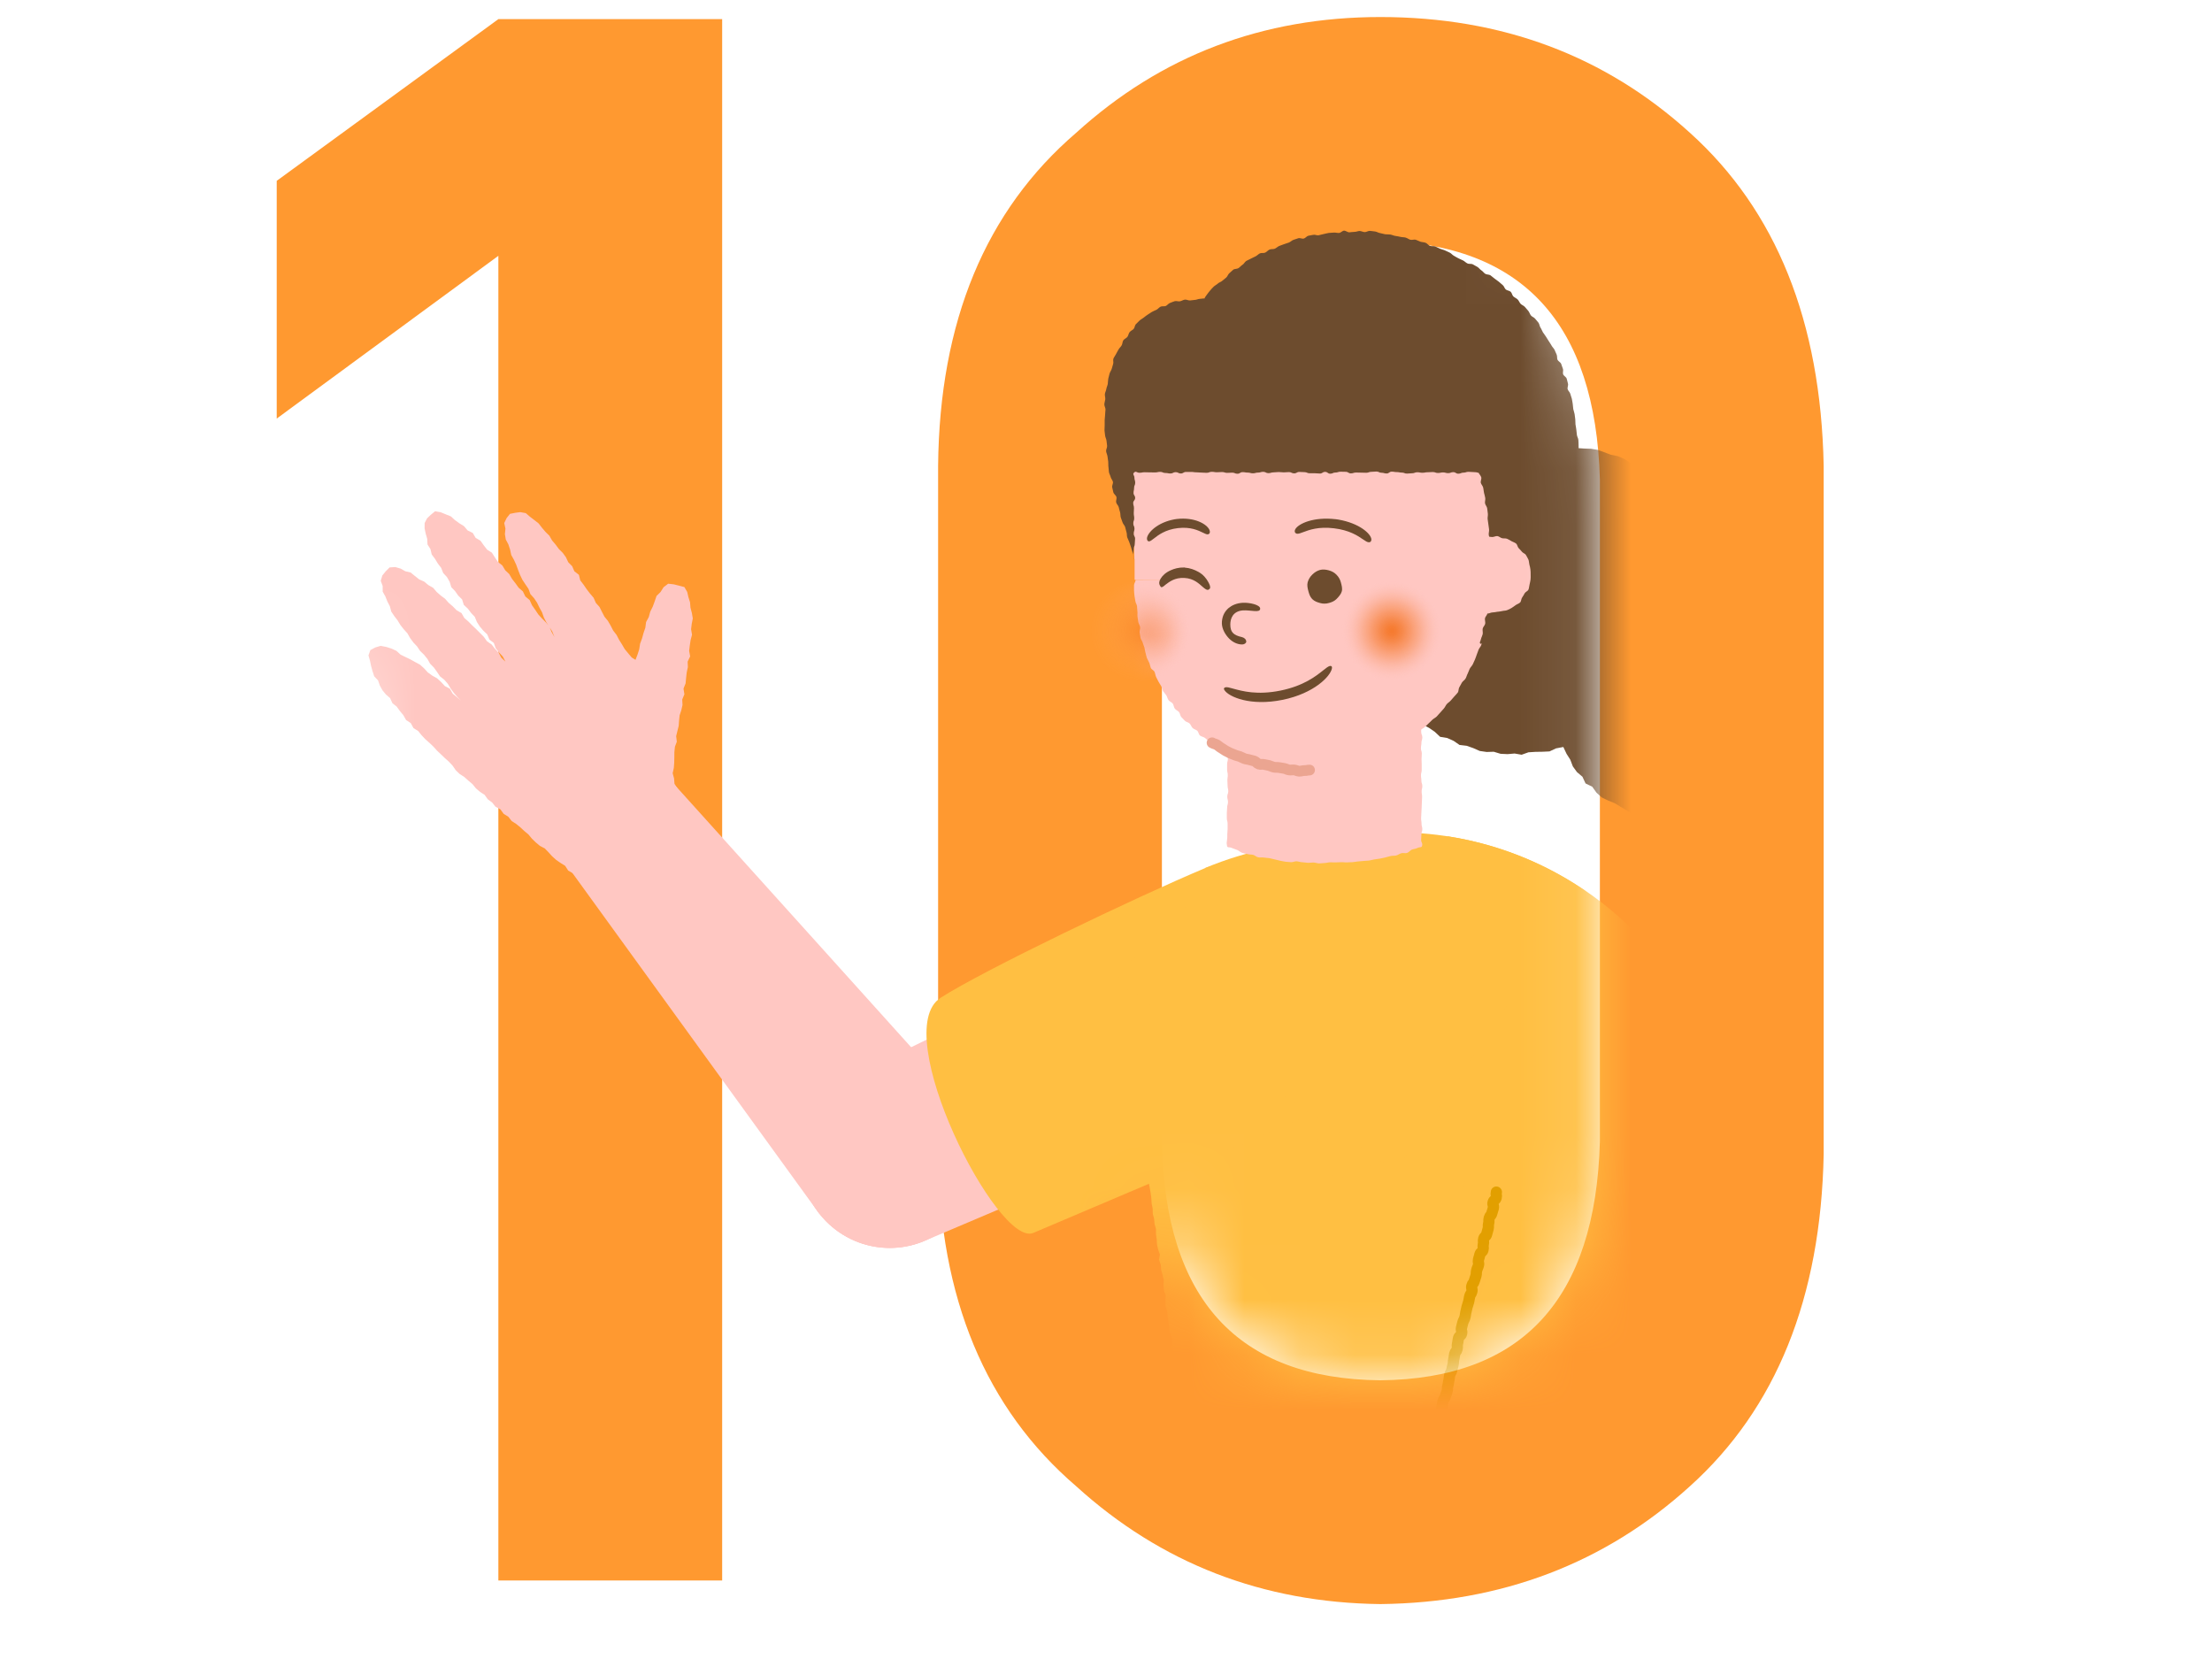 <svg width="40" height="30" viewBox="0 0 40 30" fill="none" xmlns="http://www.w3.org/2000/svg">
<g clip-path="url(#clip0_2013_179182)">
<path d="M9.012 4.626L5.004 7.569V3.27L9.012 0.346H13.059V28.58H9.012V4.626Z" fill="#FF9930"/>
<path d="M28.931 20.641V8.674C28.854 5.847 27.53 4.407 24.961 4.356C22.379 4.407 21.062 5.847 21.011 8.674V20.641C21.062 23.494 22.379 24.934 24.961 24.96C27.53 24.934 28.854 23.494 28.931 20.641ZM16.964 20.874V8.422C16.989 5.814 17.822 3.807 19.462 2.4C20.998 1.005 22.831 0.308 24.961 0.308C27.156 0.308 29.021 1.005 30.558 2.4C32.12 3.807 32.926 5.814 32.978 8.422V20.874C32.926 23.468 32.12 25.47 30.558 26.877C29.021 28.271 27.156 28.981 24.961 29.007C22.831 28.981 20.998 28.271 19.462 26.877C17.822 25.47 16.989 23.468 16.964 20.874Z" fill="#FF9930"/>
<mask id="mask0_2013_179182" style="mask-type:alpha" maskUnits="userSpaceOnUse" x="5" y="0" width="24" height="28">
<path d="M8.002 21.388C8.002 32.495 21.385 24.558 21 21.5C21.126 22.5 21.5 24.946 25.048 24.946C26.465 24.946 27.113 24.487 27.76 24.083C28.407 23.68 28.93 22.114 28.93 20.925C28.93 19.737 28.93 8.474 28.93 8.474C28.879 5.866 28.072 3.859 26.51 2.452C24.974 1.057 23.108 0.36 20.913 0.36C18.783 0.36 16.95 1.057 15.414 2.452C13.774 3.859 5.526 5.892 5.5 8.5L8.002 21.388Z" fill="white"/>
</mask>
<g mask="url(#mask0_2013_179182)">
<g clip-path="url(#clip1_2013_179182)">
<g clip-path="url(#clip2_2013_179182)">
<path d="M18.791 28.933L18.846 28.848L18.875 28.753L18.928 28.668L18.963 28.576L19.002 28.485L19.048 28.397L19.101 28.313L19.146 28.224L19.211 28.149L19.263 28.064L19.344 28.003L19.386 27.909L19.471 27.852L19.543 27.784L19.598 27.701L19.664 27.628L19.742 27.567L19.816 27.501L19.884 27.428L19.973 27.38L20.059 27.333L20.137 27.272L20.211 27.203L20.302 27.163L20.395 27.129L20.469 27.059L20.568 27.037L20.662 27.005L20.752 26.97L20.843 26.931L20.927 26.872L21.022 26.848L21.115 26.814L21.219 26.82L21.313 26.794L21.41 26.785L21.506 26.758L21.603 26.753L21.699 26.727L21.796 26.707L21.896 26.732L21.994 26.728L22.093 26.694L22.191 26.702L22.287 26.732L22.387 26.72L22.483 26.75L22.584 26.744L22.674 26.793L22.773 26.801L22.871 26.811L22.962 26.853L23.059 26.871L23.15 26.913L23.239 26.949L23.331 26.981L23.424 27.009L23.519 27.037L23.602 27.09L23.68 27.15L23.765 27.198L23.855 27.238L23.93 27.3L24.007 27.358L24.099 27.397L24.171 27.465L24.247 27.525L24.313 27.598L24.383 27.666L24.459 27.727L24.533 27.791L24.576 27.884L24.652 27.945L24.711 28.024L24.782 28.093L24.839 28.171L24.873 28.267L24.933 28.343L24.987 28.425L25.038 28.507L25.098 28.586L25.112 28.688L25.147 28.777L25.204 28.86L25.253 28.944L25.265 29.044L25.294 29.137L25.335 29.227L25.339 29.327L25.382 29.416L25.38 29.516L25.414 29.608L25.426 29.705L25.462 29.8L25.433 29.9L25.48 29.995V30.091L25.456 30.095L25.453 30.192L25.489 30.289L25.475 30.387L25.479 30.485L25.463 30.584L25.47 30.681L25.474 30.779L25.477 30.877L25.475 30.974L25.466 31.073L25.489 31.171L25.453 31.268L25.467 31.366L25.45 31.464L25.479 31.563L25.472 31.662L25.461 31.759L25.431 31.856L25.446 31.955L25.433 32.052L25.439 32.151L25.428 32.249L25.423 32.347L25.43 32.446L25.433 32.545L25.402 32.64L25.404 32.739L25.398 32.836L25.373 32.933L25.371 33.03L25.392 33.129L25.38 33.227L25.371 33.325L25.379 33.424L25.365 33.52L25.347 33.618L25.327 33.714L25.312 33.812L25.306 33.909L25.325 34.01L25.31 34.106L25.296 34.204L25.277 34.3L25.269 34.398L25.26 34.497L25.277 34.596L25.257 34.693L25.261 34.792L25.216 34.886L25.24 34.987L25.199 35.083L25.189 35.18L25.199 35.279L25.18 35.376L25.168 35.473L25.176 35.573L25.159 35.67L25.157 35.769L25.123 35.864L25.117 35.962L25.113 36.06L25.108 36.158L25.11 36.258L25.064 36.352L25.089 36.454L25.047 36.547V36.646L25.042 36.745L25.028 36.843L24.998 36.938L25.007 37.04L24.997 37.137L24.961 37.232L24.953 37.33L24.961 37.43L24.958 37.529L24.924 37.626L24.913 37.723L24.898 37.821L24.878 37.917L24.866 38.016L24.857 38.114L24.856 38.214L24.836 38.311L24.812 38.407L24.825 38.508L24.788 38.603L24.79 38.704L24.785 38.803L24.743 38.897L24.744 38.997L24.738 39.096L24.731 39.193L24.69 39.288L24.696 39.389L24.7 39.489L24.658 39.583L24.647 39.68L24.621 39.777L24.607 39.874L24.617 39.976L24.58 40.071L24.589 40.171L24.554 40.266L24.542 40.364L24.54 40.464L24.511 40.559L24.528 40.662L24.497 40.757L24.5 40.858L24.449 40.95L24.456 41.05L24.43 41.147L24.414 41.244L24.421 41.346L24.395 41.442L24.371 41.539L24.351 41.635L24.361 41.738L24.306 41.829L24.305 41.929L24.277 42.024L24.299 42.129L24.281 42.225L24.257 42.321L24.226 42.416L24.212 42.514L24.218 42.615L24.164 42.705L24.146 42.803L24.133 42.899L24.134 43V43.1L24.117 43.197L24.082 43.291L24.058 43.386L24.059 43.487L24.033 43.582L24.022 43.679L23.979 43.772L23.968 43.869L23.962 43.967L23.945 44.063L23.937 44.161L23.901 44.252L23.902 44.254L23.883 44.352L23.849 44.449L23.823 44.547L23.81 44.648L23.779 44.746L23.751 44.843L23.694 44.931L23.656 45.024L23.621 45.12L23.577 45.209L23.554 45.312L23.496 45.393L23.443 45.475L23.398 45.563L23.351 45.65L23.287 45.726L23.244 45.816L23.2 45.907L23.142 45.987L23.067 46.053L23 46.125L22.948 46.211L22.86 46.264L22.804 46.347L22.737 46.419L22.671 46.493L22.576 46.535L22.51 46.609L22.426 46.661L22.353 46.728L22.276 46.789L22.203 46.857L22.115 46.902L22.022 46.937L21.947 47.004L21.855 47.041L21.767 47.084L21.676 47.122L21.599 47.191L21.501 47.209L21.412 47.251L21.322 47.293L21.229 47.324L21.131 47.34L21.035 47.362L20.944 47.4L20.853 47.444L20.755 47.453L20.656 47.465L20.562 47.497L20.461 47.48L20.364 47.491L20.267 47.504L20.171 47.53L20.071 47.509L19.974 47.508L19.875 47.534L19.776 47.541L19.678 47.53L19.583 47.488L19.485 47.482L19.386 47.491L19.289 47.47L19.195 47.436L19.099 47.415L19 47.41L18.908 47.372L18.812 47.349L18.716 47.323L18.622 47.295L18.535 47.247L18.443 47.212L18.351 47.177L18.255 47.152L18.172 47.096L18.078 47.066L18.005 46.993L17.901 46.975L17.829 46.905L17.746 46.854L17.671 46.789L17.58 46.747L17.5 46.69L17.428 46.621L17.356 46.554L17.267 46.508L17.199 46.435L17.146 46.349L17.072 46.284L17.004 46.213L16.929 46.148L16.865 46.073L16.815 45.985L16.733 45.924L16.683 45.84L16.619 45.763L16.594 45.66L16.531 45.586L16.475 45.504L16.417 45.423L16.398 45.323L16.339 45.242L16.307 45.148L16.262 45.061L16.204 44.978L16.171 44.885L16.158 44.785L16.111 44.696L16.106 44.596L16.072 44.504L16.04 44.41L16.002 44.317L16.009 44.216L15.978 44.121L15.984 44.022L15.978 43.924L15.966 43.827L15.96 43.729L15.938 43.63L15.948 43.531L15.945 43.433L15.964 43.334L15.969 43.237L15.952 43.139L15.978 43.041L15.984 42.944L15.969 42.845L15.97 42.747L15.996 42.651L16.01 42.553L15.998 42.454L16.018 42.358L16.017 42.259L16.034 42.161L16.057 42.065L16.069 41.967L16.045 41.867L16.065 41.769V41.67L16.084 41.574L16.113 41.479L16.11 41.378V41.279L16.12 41.182L16.154 41.087L16.146 40.986L16.163 40.889L16.199 40.795L16.186 40.694L16.203 40.596L16.225 40.501L16.227 40.401L16.243 40.303L16.264 40.206L16.27 40.108L16.32 40.016L16.329 39.917L16.337 39.82L16.34 39.721L16.359 39.624L16.378 39.528L16.39 39.43L16.429 39.337L16.423 39.236L16.436 39.139L16.444 39.041L16.454 38.943L16.498 38.851L16.489 38.748L16.527 38.656L16.537 38.557L16.545 38.458L16.587 38.365L16.603 38.269L16.614 38.17L16.636 38.074L16.629 37.972L16.654 37.877L16.693 37.783V37.683L16.728 37.589L16.719 37.488L16.738 37.391L16.747 37.292L16.786 37.199L16.803 37.102L16.831 37.006L16.851 36.91L16.861 36.81L16.887 36.715L16.905 36.618L16.929 36.521L16.949 36.425L16.932 36.321L16.954 36.224L17.004 36.133L17.028 36.037L17.013 35.933L17.067 35.842L17.066 35.741L17.093 35.645L17.105 35.546L17.113 35.447L17.131 35.349L17.173 35.257L17.177 35.156L17.213 35.062L17.215 34.96L17.255 34.868L17.277 34.771L17.311 34.676L17.33 34.579L17.349 34.481L17.351 34.381L17.39 34.287L17.403 34.188L17.405 34.086L17.454 33.995L17.465 33.896V33.795L17.509 33.702L17.532 33.606L17.55 33.508L17.578 33.412L17.579 33.31L17.615 33.217L17.637 33.12L17.646 33.02L17.675 32.925L17.704 32.83L17.739 32.736L17.738 32.633L17.795 32.545L17.783 32.439L17.808 32.344L17.863 32.254L17.865 32.153L17.908 32.062L17.917 31.961L17.942 31.865L17.957 31.767L17.976 31.67L17.996 31.573L18.027 31.478L18.076 31.388L18.092 31.291L18.113 31.194L18.155 31.103L18.184 31.008L18.201 30.91L18.198 30.808L18.255 30.72L18.258 30.619L18.308 30.532L18.342 30.438L18.353 30.339L18.359 30.238L18.407 30.149L18.445 30.058L18.447 29.955L18.498 29.867L18.537 29.776L18.531 29.671L18.592 29.587L18.594 29.486L18.628 29.393L18.675 29.306L18.691 29.209L18.742 29.123L18.781 29.033L18.791 28.933Z" fill="#6D4C2E"/>
<path d="M22.019 33.65C20.114 33.65 18.57 32.098 18.57 30.183C18.57 28.267 20.114 26.715 22.019 26.715C23.924 26.715 25.468 28.267 25.468 30.183C25.468 32.098 23.924 33.65 22.019 33.65Z" fill="#6D4C2E"/>
<path d="M22.732 29.91L22.761 29.814V29.715L22.788 29.619L22.796 29.52L22.807 29.421L22.826 29.324L22.853 29.228L22.871 29.13L22.912 29.039L22.937 28.943L22.998 28.861L23.011 28.759L23.077 28.68L23.125 28.595L23.156 28.499L23.198 28.409L23.256 28.328L23.308 28.245L23.353 28.156L23.423 28.085L23.493 28.014L23.551 27.934L23.602 27.846L23.677 27.783L23.756 27.723L23.808 27.633L23.896 27.583L23.977 27.527L24.055 27.467L24.129 27.404L24.194 27.324L24.278 27.272L24.357 27.213L24.458 27.19L24.541 27.138L24.633 27.102L24.716 27.048L24.809 27.014L24.893 26.962L24.98 26.915L25.082 26.91L25.176 26.879L25.26 26.818L25.357 26.798H25.458L25.55 26.758L25.651 26.759L25.746 26.724L25.847 26.746L25.942 26.724L26.041 26.706L26.139 26.72L26.238 26.711L26.335 26.724L26.432 26.733L26.529 26.738L26.626 26.737H26.725L26.819 26.764L26.911 26.799L27.006 26.82L27.103 26.835L27.194 26.871L27.284 26.905L27.384 26.917L27.471 26.961L27.562 26.996L27.646 27.047L27.731 27.092L27.822 27.129L27.911 27.169L27.977 27.246L28.069 27.282L28.147 27.34L28.235 27.385L28.312 27.445L28.371 27.527L28.451 27.582L28.525 27.645L28.598 27.71L28.678 27.768L28.721 27.861L28.78 27.939L28.858 28L28.929 28.068L28.968 28.159L29.023 28.241L29.087 28.314L29.119 28.409L29.186 28.483L29.213 28.578L29.271 28.658L29.31 28.746L29.372 28.827L29.374 28.931L29.444 29.009L29.471 29.102L29.45 29.112L29.475 29.206L29.537 29.288L29.551 29.387L29.584 29.479L29.596 29.577L29.63 29.669L29.661 29.762L29.692 29.854L29.717 29.949L29.738 30.046L29.788 30.133L29.78 30.237L29.822 30.327L29.834 30.426L29.889 30.513L29.911 30.608L29.927 30.706V30.806L29.97 30.897L29.985 30.995L30.017 31.087L30.034 31.184L30.058 31.279L30.093 31.373L30.124 31.465L30.122 31.567L30.151 31.66L30.174 31.755L30.177 31.856L30.203 31.949L30.251 32.039L30.266 32.136L30.286 32.232L30.322 32.325L30.335 32.421L30.345 32.52L30.354 32.617L30.367 32.715L30.39 32.81L30.436 32.901L30.45 32.999L30.463 33.095L30.473 33.194L30.493 33.291L30.512 33.386L30.556 33.478L30.565 33.576L30.596 33.67L30.581 33.774L30.633 33.864L30.62 33.967L30.638 34.063L30.677 34.155L30.685 34.254L30.701 34.351L30.738 34.443L30.749 34.541L30.775 34.636L30.769 34.737L30.792 34.832L30.817 34.929L30.839 35.024L30.869 35.119L30.852 35.222L30.904 35.313L30.892 35.414L30.919 35.51L30.944 35.606L30.957 35.703L30.955 35.804L30.993 35.896L31.011 35.994L31.003 36.096L31.023 36.192L31.059 36.286L31.085 36.381L31.08 36.482L31.095 36.58L31.111 36.676L31.119 36.775L31.135 36.873L31.155 36.971L31.182 37.066L31.19 37.164L31.194 37.265L31.234 37.359L31.226 37.459L31.257 37.555L31.28 37.652L31.267 37.753L31.296 37.848L31.319 37.944L31.34 38.042L31.327 38.144L31.362 38.239L31.393 38.334L31.38 38.435L31.398 38.533L31.4 38.632L31.414 38.73L31.453 38.824L31.444 38.925L31.481 39.019L31.475 39.12L31.49 39.218L31.516 39.313V39.413L31.561 39.507L31.559 39.607L31.59 39.702L31.568 39.805L31.603 39.9L31.604 39.999L31.619 40.098L31.653 40.193L31.656 40.292L31.661 40.393L31.669 40.49L31.708 40.585L31.682 40.688L31.708 40.785V40.885L31.758 40.977L31.769 41.076L31.774 41.174L31.771 41.274L31.784 41.372L31.819 41.467L31.795 41.57L31.804 41.667L31.819 41.764L31.849 41.86L31.878 41.955L31.889 42.053L31.883 42.153L31.885 42.252L31.915 42.347L31.916 42.446L31.934 42.542L31.919 42.643L31.937 42.74L31.958 42.835L31.97 42.933L31.989 43.028L31.981 43.126H31.982L31.993 43.227L31.988 43.329L31.99 43.431L32.007 43.532L32.005 43.634V43.735L31.975 43.836L31.966 43.936L31.959 44.037L31.942 44.136L31.949 44.24L31.916 44.336L31.888 44.431L31.871 44.527L31.85 44.623L31.81 44.714L31.796 44.813L31.78 44.912L31.745 45.006L31.692 45.091L31.648 45.179L31.624 45.277L31.554 45.352L31.524 45.449L31.48 45.537L31.438 45.627L31.359 45.695L31.318 45.785L31.251 45.858L31.201 45.944L31.143 46.023L31.093 46.109L31.021 46.178L30.942 46.239L30.889 46.324L30.813 46.388L30.74 46.454L30.664 46.515L30.609 46.604L30.52 46.649L30.446 46.715L30.372 46.78L30.292 46.837L30.203 46.88L30.117 46.928L30.041 46.991L29.966 47.06L29.875 47.097L29.784 47.136L29.703 47.194L29.6 47.207L29.511 47.246L29.422 47.285L29.336 47.337L29.235 47.346L29.141 47.373L29.054 47.427L28.962 47.462L28.865 47.479L28.762 47.466L28.666 47.489L28.573 47.526L28.475 47.534L28.375 47.527L28.278 47.535L28.181 47.558L28.082 47.549L27.984 47.554L27.885 47.557L27.787 47.558L27.69 47.538L27.591 47.53L27.494 47.523L27.395 47.526L27.299 47.496L27.199 47.495L27.11 47.446L27.006 47.458L26.917 47.411L26.821 47.386L26.731 47.346L26.632 47.332L26.538 47.3L26.451 47.254L26.362 47.212L26.264 47.192L26.18 47.14L26.102 47.074L26.012 47.033L25.927 46.985L25.838 46.944L25.755 46.89L25.682 46.821L25.586 46.786L25.512 46.72L25.431 46.664L25.379 46.573L25.296 46.519L25.22 46.457L25.141 46.397L25.093 46.306L25.014 46.246L24.957 46.165L24.888 46.093L24.81 46.031L24.752 45.952L24.712 45.859L24.641 45.789L24.607 45.692L24.549 45.614L24.492 45.533L24.43 45.455L24.406 45.356L24.351 45.274L24.329 45.178L24.294 45.086L24.256 44.996L24.221 44.903L24.172 44.816L24.154 44.718L24.124 44.625L24.112 44.526L24.09 44.429L24.045 44.339L24.044 44.239L24.023 44.144L23.979 44.054L23.953 43.959L23.95 43.859L23.935 43.763L23.897 43.67L23.888 43.571L23.858 43.477L23.847 43.38L23.843 43.281L23.825 43.184L23.774 43.093L23.766 42.996L23.738 42.901L23.729 42.803V42.703L23.698 42.608L23.669 42.513L23.652 42.416L23.656 42.316L23.621 42.222L23.61 42.123L23.617 42.023L23.576 41.929L23.564 41.831L23.559 41.733L23.532 41.637L23.52 41.54L23.512 41.441L23.491 41.344L23.511 41.242L23.493 41.145L23.472 41.048L23.448 40.953L23.439 40.855L23.428 40.757L23.413 40.66L23.423 40.559L23.391 40.464L23.374 40.367L23.355 40.27L23.336 40.174L23.352 40.072L23.314 39.977L23.323 39.877L23.307 39.781L23.286 39.683L23.299 39.583L23.287 39.485L23.269 39.387L23.262 39.288L23.228 39.193L23.224 39.094L23.235 38.994L23.207 38.898L23.213 38.797L23.177 38.702L23.167 38.605L23.147 38.507L23.159 38.407L23.146 38.309L23.147 38.21L23.14 38.111L23.121 38.014L23.119 37.915L23.108 37.816L23.102 37.717L23.095 37.619L23.05 37.524L23.044 37.425L23.064 37.323L23.061 37.224L23.016 37.128L23.042 37.026L23.012 36.929L23.011 36.83L22.994 36.732L22.974 36.635L22.963 36.536L22.979 36.434L22.953 36.336L22.961 36.236L22.935 36.139L22.945 36.038L22.94 35.939L22.945 35.839L22.936 35.74L22.927 35.641L22.9 35.543L22.91 35.443L22.895 35.344L22.867 35.246L22.89 35.146L22.87 35.047L22.842 34.95L22.858 34.849L22.852 34.75L22.843 34.651L22.842 34.551L22.813 34.453L22.821 34.353L22.816 34.254L22.795 34.155L22.796 34.056L22.797 33.956L22.804 33.857L22.774 33.759L22.804 33.658L22.763 33.56L22.759 33.461L22.786 33.361L22.76 33.262L22.774 33.163L22.755 33.064L22.751 32.965L22.738 32.866L22.729 32.767L22.721 32.668L22.722 32.569L22.746 32.469L22.732 32.371L22.724 32.272L22.739 32.173V32.074L22.728 31.976L22.697 31.878L22.726 31.779L22.7 31.68L22.722 31.581L22.729 31.483L22.713 31.384L22.689 31.287L22.709 31.186L22.721 31.087L22.693 30.988L22.717 30.891L22.729 30.792L22.693 30.693L22.728 30.596L22.7 30.497L22.707 30.4L22.726 30.302L22.715 30.203L22.739 30.107L22.751 30.009L22.732 29.91Z" fill="#6D4C2E"/>
<path d="M26.181 33.65C24.276 33.65 22.732 32.098 22.732 30.183C22.732 28.267 24.276 26.715 26.181 26.715C28.086 26.715 29.63 28.267 29.63 30.183C29.63 32.098 28.086 33.65 26.181 33.65Z" fill="#6D4C2E"/>
</g>
</g>
<g clip-path="url(#clip3_2013_179182)">
<g clip-path="url(#clip4_2013_179182)">
<path d="M20.356 18.51L20.382 18.608L20.375 18.704L20.417 18.793L20.421 18.886L20.412 18.983L20.448 19.073L20.45 19.166L20.475 19.258V19.352L20.507 19.442L20.491 19.539L20.531 19.627L20.548 19.72L20.541 19.816L20.554 19.909L20.579 20L20.599 20.091L20.589 20.187L20.607 20.28L20.612 20.373L20.649 20.463L20.652 20.558L20.655 20.652L20.676 20.744L20.678 20.838L20.706 20.928L20.741 21.017L20.728 21.113L20.739 21.206L20.757 21.298L20.774 21.39L20.792 21.483L20.808 21.575L20.82 21.668L20.825 21.763L20.844 21.854L20.846 21.949L20.87 22.04L20.878 22.133L20.904 22.224V22.317L20.917 22.411L20.922 22.504L20.943 22.596L20.975 22.686L20.959 22.782L20.991 22.872L20.997 22.966L21.024 23.057L21.044 23.15L21.04 23.246L21.048 23.34L21.081 23.43L21.073 23.525L21.077 23.62L21.107 23.709L21.115 23.803L21.128 23.897L21.14 23.989L21.149 24.083L21.185 24.173L21.204 24.265L21.19 24.363L21.23 24.452L21.212 24.549L21.252 24.639L21.243 24.736L21.253 24.829L21.286 24.919L21.303 25.012L21.302 25.108L21.304 25.202L21.332 25.292L21.36 25.383L21.356 25.479L21.377 25.572L21.371 25.667L21.417 25.755L21.405 25.853L21.415 25.947L21.439 26.039L21.449 26.133L21.454 26.227L21.475 26.32L21.502 26.412L21.518 26.504L21.524 26.599L21.544 26.693L21.542 26.789L21.553 26.886L21.652 26.906L21.726 26.973L21.813 27.004L21.899 27.04L21.988 27.068L22.081 27.083L22.171 27.112L22.257 27.146L22.338 27.198H22.436L22.524 27.228L22.603 27.289L22.697 27.301L22.787 27.323L22.871 27.365L22.965 27.378L23.053 27.41L23.143 27.43L23.233 27.456L23.327 27.465L23.418 27.482L23.502 27.533L23.594 27.553L23.689 27.559L23.781 27.574L23.87 27.603L23.961 27.628L24.055 27.625L24.145 27.654L24.237 27.673L24.332 27.667L24.426 27.673L24.515 27.714L24.611 27.702L24.704 27.711L24.796 27.723L24.888 27.737L24.981 27.746L25.075 27.762L25.168 27.773L25.261 27.777L25.354 27.783L25.448 27.805L25.544 27.783L25.637 27.81L25.731 27.807L25.826 27.823L25.919 27.813L26.012 27.791L26.106 27.805L26.198 27.797L26.291 27.8L26.383 27.796L26.476 27.815L26.569 27.801L26.663 27.819L26.755 27.815L26.847 27.789L26.941 27.811L27.032 27.783L27.125 27.792L27.217 27.771L27.31 27.767L27.402 27.759L27.497 27.783L27.589 27.775L27.68 27.74L27.771 27.732L27.865 27.729L27.957 27.718L28.049 27.712L28.141 27.701L28.234 27.708L28.327 27.712L28.418 27.686L28.512 27.699L28.603 27.682L28.692 27.646L28.786 27.651L28.876 27.636H28.97L29.06 27.611L29.155 27.616L29.243 27.578L29.339 27.598L29.428 27.569L29.52 27.561L29.611 27.542L29.701 27.529L29.792 27.512L29.884 27.503L29.971 27.466L30.064 27.457L30.156 27.451L30.261 27.432L30.221 27.337L30.23 27.242L30.216 27.15L30.2 27.057L30.195 26.964L30.172 26.872L30.17 26.779L30.169 26.685L30.156 26.593L30.129 26.501L30.117 26.409L30.126 26.314L30.086 26.224L30.108 26.128L30.073 26.038L30.06 25.944L30.061 25.85L30.043 25.758L30.025 25.665L30.029 25.572L30.017 25.478V25.384L30.001 25.292L29.973 25.199L29.977 25.105L29.973 25.01L29.946 24.921L29.935 24.827L29.949 24.73L29.909 24.642L29.91 24.547L29.9 24.454L29.894 24.361L29.863 24.269L29.865 24.176V24.081L29.839 23.989L29.827 23.897L29.819 23.803L29.806 23.711L29.813 23.614L29.805 23.522L29.773 23.431L29.758 23.338L29.764 23.243L29.747 23.151L29.73 23.06L29.744 22.965L29.703 22.875L29.722 22.779L29.709 22.686L29.673 22.596L29.678 22.501L29.67 22.407L29.668 22.314L29.628 22.224L29.65 22.126L29.634 22.034L29.612 21.942L29.598 21.85L29.576 21.759L29.572 21.665L29.581 21.57L29.564 21.478V21.384L29.527 21.294L29.52 21.2L29.524 21.105L29.521 21.012L29.495 20.92L29.494 20.825L29.47 20.734L29.445 20.642L29.439 20.548L29.432 20.454L29.445 20.359L29.414 20.268L29.405 20.174L29.381 20.083L29.397 19.987L29.357 19.897L29.381 19.799L29.366 19.705L29.323 19.616L29.321 19.522L29.328 19.427L29.301 19.334L29.314 19.238L29.304 19.144L29.29 19.052L29.27 18.959L29.261 18.866L29.256 18.772L29.251 18.678L29.227 18.587L29.224 18.493L29.209 18.399L29.204 18.306L29.164 18.215L29.165 18.121L29.15 18.027L29.157 17.931L29.124 17.839L29.12 17.744L29.129 17.649L29.086 17.558L29.091 17.463L29.081 17.369L29.08 17.273L29.047 17.182L29.051 17.083L28.96 17.114L28.866 17.121L28.774 17.138L28.679 17.134L28.59 17.174L28.495 17.173L28.402 17.179L28.313 17.216L28.22 17.227L28.126 17.236L28.032 17.235L27.945 17.285L27.848 17.268L27.759 17.3L27.669 17.329L27.575 17.334L27.484 17.36L27.391 17.367L27.295 17.358L27.207 17.401L27.111 17.389L27.023 17.432L26.93 17.446L26.836 17.457L26.746 17.476L26.652 17.491L26.559 17.501L26.465 17.498L26.374 17.523L26.284 17.548L26.192 17.561L26.102 17.583L26.01 17.6L25.918 17.619L25.825 17.628H25.73L25.639 17.656L25.545 17.658L25.452 17.665L25.363 17.704L25.271 17.72L25.174 17.708L25.082 17.72L24.992 17.746L24.898 17.752L24.812 17.8L24.717 17.794L24.625 17.813H24.531L24.442 17.852L24.347 17.843L24.255 17.862L24.165 17.894L24.073 17.914L23.981 17.934L23.889 17.954L23.795 17.955L23.703 17.971L23.608 17.979H23.514L23.423 18L23.332 18.024L23.242 18.057L23.15 18.07L23.055 18.074L22.965 18.101L22.871 18.114L22.778 18.122L22.683 18.127L22.592 18.149L22.5 18.166L22.408 18.19L22.314 18.201L22.222 18.218L22.13 18.242L22.035 18.233L21.947 18.268L21.853 18.278L21.76 18.29L21.667 18.308L21.576 18.333L21.483 18.342L21.387 18.34L21.296 18.368L21.203 18.381L21.108 18.388L21.015 18.399L20.922 18.412L20.83 18.442L20.738 18.457L20.643 18.468L20.55 18.479L20.457 18.502L20.356 18.51Z" fill="#FFBF42"/>
<path d="M14.822 21.952C15.381 22.656 16.4 22.771 17.099 22.209C17.799 21.648 17.914 20.622 17.357 19.918C17.316 19.866 12.203 14.196 12.203 14.196L10.303 15.72L14.819 21.953L14.821 21.95L14.822 21.952Z" fill="#FFC7C2"/>
<path d="M24.52 18.998C25.251 18.297 25.277 17.134 24.578 16.399C24.024 15.817 23.181 15.682 22.492 16.001L15.419 19.453C14.604 19.824 14.242 20.79 14.613 21.61C14.983 22.431 15.943 22.794 16.759 22.422L24.001 19.346C24.187 19.263 24.365 19.148 24.522 18.997L24.52 18.998Z" fill="#FFC7C2"/>
<path d="M16.089 22.565C15.194 22.565 14.467 21.835 14.467 20.935C14.467 20.034 15.194 19.304 16.089 19.304C16.985 19.304 17.711 20.034 17.711 20.935C17.711 21.835 16.985 22.565 16.089 22.565Z" fill="#FFC7C2"/>
<path d="M6.697 11.756L6.786 11.708L6.883 11.679L6.982 11.698L7.078 11.728L7.168 11.769L7.244 11.838L7.332 11.881L7.421 11.924L7.507 11.972L7.595 12.019L7.668 12.085L7.736 12.159L7.816 12.217L7.904 12.266L7.977 12.333L8.045 12.407L8.135 12.454L8.187 12.544L8.263 12.607L8.332 12.665L8.269 12.602L8.206 12.529L8.149 12.45L8.098 12.365L8.034 12.292L7.956 12.23L7.902 12.149L7.846 12.071L7.777 12.001L7.729 11.915L7.667 11.839L7.596 11.77L7.542 11.689L7.474 11.617L7.416 11.538L7.367 11.452L7.302 11.38L7.241 11.303L7.19 11.219L7.13 11.141L7.075 11.059L7.049 10.961L7.004 10.874L6.968 10.784L6.92 10.698V10.598L6.885 10.503L6.913 10.408L6.974 10.332L7.045 10.261L7.148 10.254L7.244 10.282L7.329 10.33L7.426 10.353L7.503 10.416L7.58 10.477L7.67 10.517L7.746 10.58L7.832 10.629L7.896 10.704L7.97 10.769L8.048 10.827L8.114 10.902L8.188 10.965L8.258 11.036L8.345 11.086L8.396 11.175L8.47 11.239L8.539 11.309L8.611 11.377L8.68 11.446L8.749 11.516L8.807 11.597L8.89 11.654L8.951 11.732L9.018 11.804L9.065 11.893L9.14 11.964L9.092 11.872L9.025 11.8L8.964 11.723L8.93 11.627L8.851 11.566L8.811 11.473L8.74 11.404L8.677 11.33L8.624 11.248L8.586 11.155L8.519 11.084L8.46 11.006L8.387 10.938L8.356 10.839L8.286 10.77L8.229 10.689L8.161 10.618L8.131 10.52L8.082 10.435L8.014 10.361L7.978 10.269L7.918 10.191L7.867 10.107L7.807 10.027L7.784 9.93L7.731 9.846L7.725 9.743L7.698 9.65L7.678 9.555L7.679 9.457L7.723 9.373L7.789 9.31L7.868 9.245L7.969 9.263L8.061 9.301L8.153 9.338L8.227 9.405L8.307 9.463L8.391 9.515L8.456 9.592L8.549 9.637L8.601 9.726L8.689 9.778L8.747 9.86L8.808 9.939L8.895 9.994L8.949 10.079L9.005 10.162L9.084 10.225L9.136 10.312L9.209 10.381L9.259 10.468L9.32 10.546L9.378 10.627L9.455 10.694L9.5 10.786L9.578 10.851L9.62 10.944L9.677 11.025L9.733 11.109L9.8 11.183L9.872 11.255L9.935 11.331L9.973 11.426L10.027 11.521L9.986 11.418L9.934 11.335L9.88 11.253L9.835 11.167L9.802 11.073L9.755 10.988L9.712 10.899L9.658 10.818L9.591 10.743L9.557 10.649L9.501 10.567L9.447 10.485L9.404 10.396L9.368 10.304L9.334 10.211L9.293 10.122L9.245 10.036L9.224 9.938L9.193 9.844L9.146 9.756L9.13 9.658L9.14 9.559L9.118 9.459L9.161 9.369L9.222 9.292L9.317 9.273L9.408 9.261L9.508 9.279L9.583 9.344L9.662 9.404L9.74 9.465L9.8 9.543L9.864 9.618L9.934 9.687L9.984 9.774L10.048 9.849L10.106 9.928L10.177 9.998L10.234 10.077L10.276 10.167L10.347 10.239L10.386 10.33L10.468 10.394L10.493 10.495L10.553 10.573L10.609 10.655L10.67 10.734L10.734 10.809L10.775 10.902L10.841 10.976L10.885 11.064L10.931 11.152L10.993 11.228L11.043 11.314L11.088 11.402L11.149 11.481L11.194 11.568L11.247 11.652L11.297 11.738L11.36 11.814L11.424 11.89L11.492 11.932L11.528 11.838L11.559 11.742L11.575 11.64L11.61 11.545L11.637 11.447L11.67 11.351L11.683 11.249L11.732 11.158L11.759 11.06L11.804 10.969L11.839 10.874L11.872 10.777L11.945 10.705L12 10.618L12.083 10.555L12.186 10.567L12.277 10.59L12.376 10.616L12.427 10.704L12.449 10.799L12.478 10.891L12.486 10.989L12.511 11.084L12.528 11.183L12.509 11.28L12.497 11.378L12.514 11.478L12.488 11.575L12.474 11.671L12.462 11.769L12.48 11.87L12.435 11.964L12.439 12.063L12.418 12.161L12.407 12.258L12.398 12.357L12.36 12.452L12.376 12.555L12.337 12.649L12.342 12.749L12.32 12.843L12.29 12.934L12.28 13.029L12.273 13.126L12.25 13.218L12.227 13.312L12.239 13.412L12.205 13.503L12.195 13.6L12.194 13.696L12.192 13.791L12.185 13.886L12.164 13.982L12.189 14.076L12.197 14.174L12.246 14.256L12.29 14.35L12.347 14.437L12.398 14.527L12.417 14.63L12.442 14.73L12.473 14.83L12.46 14.934L12.455 15.033L12.447 15.131L12.449 15.234L12.412 15.326L12.387 15.424L12.332 15.507L12.282 15.593L12.227 15.675L12.185 15.769L12.097 15.822L12.032 15.898L11.951 15.955L11.874 16.015L11.778 16.043L11.699 16.102L11.606 16.128L11.509 16.143L11.414 16.152L11.319 16.162L11.223 16.182L11.128 16.154L11.032 16.149L10.938 16.128L10.842 16.111L10.747 16.087L10.672 16.019L10.585 15.976L10.499 15.929L10.438 15.852L10.361 15.791L10.275 15.743L10.22 15.657L10.137 15.605L10.056 15.549L9.984 15.484L9.918 15.411L9.851 15.342L9.763 15.296L9.689 15.234L9.619 15.166L9.557 15.091L9.482 15.028L9.411 14.962L9.335 14.9L9.253 14.847L9.192 14.769L9.108 14.717L9.049 14.636L8.961 14.589L8.9 14.512L8.821 14.454L8.763 14.373L8.681 14.32L8.606 14.256L8.544 14.179L8.47 14.117L8.396 14.05L8.313 13.997L8.242 13.929L8.185 13.846L8.118 13.774L8.045 13.709L7.974 13.641L7.903 13.574L7.837 13.501L7.766 13.433L7.692 13.368L7.624 13.296L7.562 13.219L7.477 13.166L7.428 13.076L7.343 13.02L7.294 12.933L7.231 12.857L7.174 12.778L7.096 12.716L7.054 12.624L6.979 12.559L6.917 12.484L6.869 12.398L6.836 12.303L6.767 12.23L6.736 12.136L6.71 12.042L6.691 11.95L6.663 11.852L6.697 11.756Z" fill="#FFC7C2"/>
<path d="M11.253 16.179C10.582 16.179 10.038 15.632 10.038 14.958C10.038 14.283 10.582 13.736 11.253 13.736C11.924 13.736 12.468 14.283 12.468 14.958C12.468 15.632 11.924 16.179 11.253 16.179Z" fill="#FFC7C2"/>
<path d="M24.136 21.358C27.245 20.056 29.766 19 29.766 19C28.471 15.873 24.9 14.395 21.79 15.697L24.136 21.358Z" fill="#FFBF42"/>
<path d="M17.008 18.044C16.055 18.658 18.041 22.567 18.685 22.295L23.748 20.144C23.748 20.144 23.016 15.184 21.79 15.699C20.563 16.213 17.77 17.552 17.008 18.044Z" fill="#FFBF42"/>
<path d="M27.125 30.503C27.985 30.753 28.884 30.255 29.133 29.391C29.381 28.526 28.887 27.621 28.027 27.371C27.962 27.353 20.532 25.694 20.532 25.694L19.857 28.042L27.125 30.507V30.503Z" fill="#FFC7C2"/>
<path d="M27.432 20.244C27.936 19.364 29.054 19.061 29.928 19.567C30.624 19.97 30.955 20.76 30.811 21.51L29.165 29.238C29.001 30.124 28.154 30.707 27.273 30.542C26.392 30.377 25.812 29.525 25.976 28.64L27.218 20.836C27.255 20.633 27.323 20.433 27.431 20.244H27.432Z" fill="#FFC7C2"/>
<path d="M25.244 21.183C25.76 17.837 26.178 15.123 26.178 15.123C29.509 15.643 31.788 18.776 31.273 22.122L25.244 21.183Z" fill="#FFBF42"/>
<path d="M25.244 21.183C22.454 19.286 20.191 17.748 20.191 17.748C22.079 14.944 25.871 14.208 28.661 16.105L25.244 21.185V21.183Z" fill="#FFBF42"/>
<path d="M30.148 27.35C29.782 28.426 25.532 27.421 25.641 26.728L26.511 21.272C26.511 21.272 31.476 20.802 31.273 22.122C31.069 23.442 30.442 26.488 30.148 27.35Z" fill="#FFBF42"/>
<path d="M27.059 21.557C27.047 21.604 27.068 21.61 27.056 21.657C27.045 21.704 27.012 21.696 27 21.743C26.986 21.79 27.016 21.798 27.005 21.845C26.993 21.892 26.989 21.892 26.977 21.939C26.966 21.985 26.942 21.98 26.93 22.027C26.917 22.074 26.931 22.078 26.919 22.125C26.907 22.172 26.922 22.175 26.91 22.222C26.898 22.269 26.896 22.269 26.884 22.316C26.873 22.363 26.843 22.355 26.83 22.402C26.817 22.449 26.835 22.453 26.823 22.501C26.812 22.549 26.83 22.553 26.818 22.6C26.806 22.647 26.773 22.639 26.761 22.686C26.75 22.733 26.747 22.733 26.735 22.78C26.724 22.827 26.748 22.833 26.735 22.88C26.722 22.927 26.715 22.926 26.703 22.972C26.691 23.019 26.702 23.023 26.69 23.07C26.678 23.117 26.672 23.116 26.66 23.164C26.648 23.212 26.626 23.206 26.615 23.254C26.603 23.302 26.629 23.307 26.616 23.355C26.603 23.404 26.588 23.398 26.576 23.445C26.564 23.492 26.57 23.493 26.558 23.541C26.546 23.59 26.541 23.587 26.529 23.635C26.518 23.683 26.519 23.683 26.507 23.73C26.496 23.777 26.502 23.78 26.489 23.827C26.476 23.873 26.465 23.871 26.452 23.918C26.439 23.965 26.44 23.966 26.428 24.013C26.417 24.06 26.442 24.067 26.431 24.114C26.419 24.161 26.386 24.154 26.374 24.2C26.362 24.247 26.369 24.25 26.357 24.297C26.345 24.344 26.361 24.349 26.349 24.396C26.338 24.443 26.317 24.437 26.305 24.485C26.294 24.534 26.3 24.535 26.288 24.582C26.277 24.629 26.288 24.633 26.275 24.68C26.262 24.726 26.265 24.728 26.253 24.775C26.242 24.822 26.227 24.819 26.216 24.866C26.204 24.913 26.212 24.915 26.2 24.962C26.189 25.009 26.195 25.012 26.182 25.058C26.169 25.105 26.181 25.108 26.169 25.155C26.158 25.202 26.151 25.2 26.139 25.247C26.128 25.294 26.107 25.289 26.095 25.337C26.084 25.385 26.088 25.385 26.076 25.433C26.064 25.482 26.085 25.487 26.072 25.534C26.059 25.581 26.049 25.578 26.037 25.626C26.025 25.674 26.003 25.668 25.992 25.716C25.98 25.764 25.985 25.766 25.974 25.812C25.962 25.859 25.977 25.864 25.965 25.911C25.952 25.958 25.937 25.956 25.926 26.003C25.914 26.049 25.913 26.049 25.901 26.098C25.889 26.146 25.914 26.152 25.902 26.199C25.891 26.246 25.88 26.245 25.869 26.292C25.857 26.338 25.848 26.337 25.835 26.384C25.822 26.431 25.843 26.436 25.831 26.484C25.82 26.532 25.796 26.526 25.785 26.574C25.773 26.622 25.781 26.625 25.769 26.672C25.757 26.719 25.762 26.721 25.751 26.77C25.739 26.818 25.743 26.819 25.731 26.867" stroke="#E29F00" stroke-width="0.203" stroke-linecap="round" stroke-linejoin="round"/>
</g>
</g>
<path d="M26.479 8.577L26.589 8.516L26.698 8.454L26.804 8.385L26.933 8.368L27.049 8.319L27.168 8.28L27.277 8.21L27.405 8.202L27.527 8.176L27.648 8.145L27.771 8.118L27.895 8.098L28.019 8.072L28.146 8.081L28.27 8.102L28.394 8.105L28.52 8.103L28.646 8.111L28.771 8.115L28.897 8.136L29.015 8.18L29.133 8.224L29.257 8.249L29.372 8.299L29.48 8.369L29.584 8.438L29.699 8.487L29.817 8.537L29.902 8.633L30.016 8.692L30.087 8.8L30.201 8.864L30.276 8.967L30.343 9.075L30.403 9.185L30.471 9.29L30.532 9.399L30.604 9.503L30.635 9.627L30.698 9.737L30.732 9.859L30.73 9.989L30.8 10.105L30.811 10.231L30.782 10.36L30.806 10.484L30.819 10.463L30.944 10.467L31.068 10.456L31.191 10.485L31.315 10.467L31.44 10.444L31.563 10.475L31.682 10.51L31.806 10.512L31.925 10.547L32.05 10.556L32.172 10.583L32.295 10.605L32.406 10.662L32.529 10.691L32.638 10.753L32.744 10.817L32.853 10.877L32.969 10.922L33.052 11.021L33.151 11.094L33.245 11.174L33.35 11.24L33.456 11.31L33.504 11.435L33.595 11.519L33.679 11.613L33.726 11.73L33.767 11.846L33.864 11.939L33.903 12.058L33.936 12.18L33.963 12.303L33.936 12.432L33.991 12.551L33.958 12.676L33.932 12.797V12.922L33.908 13.044L33.859 13.158L33.837 13.282L33.784 13.394L33.748 13.515L33.677 13.618L33.618 13.729L33.547 13.831L33.441 13.904L33.375 14.012L33.28 14.095L33.203 14.193L33.099 14.264L33.003 14.343L32.892 14.399L32.778 14.451L32.686 14.537L32.577 14.597L32.456 14.632L32.358 14.714L32.238 14.748L32.127 14.809H31.998L31.885 14.864L31.767 14.906L31.646 14.93L31.517 14.917L31.401 14.976L31.276 14.979L31.149 14.988L31.023 15.014L30.894 14.989L30.766 15.011L30.639 14.993L30.514 14.967L30.387 14.954L30.261 14.933L30.133 14.923L30.014 14.872L29.887 14.852L29.76 14.832L29.655 14.745L29.528 14.72L29.418 14.654L29.308 14.591L29.2 14.525L29.081 14.476L28.964 14.42L28.869 14.333L28.793 14.226L28.672 14.167L28.616 14.046L28.517 13.962L28.442 13.859L28.396 13.738L28.328 13.631L28.27 13.508L28.138 13.533L28.02 13.588L27.893 13.594L27.765 13.596L27.639 13.604L27.516 13.648L27.389 13.626L27.262 13.637L27.135 13.631L27.012 13.594L26.884 13.598L26.759 13.58L26.641 13.528L26.521 13.486L26.393 13.471L26.287 13.398L26.172 13.346L26.042 13.324L25.946 13.234L25.843 13.163L25.73 13.104L25.626 13.029L25.531 12.946L25.448 12.848L25.374 12.745L25.268 12.667L25.209 12.551L25.163 12.432L25.084 12.331L25.042 12.213L25.005 12.093L24.941 11.982L24.926 11.856L24.875 11.739L24.871 11.613L24.857 11.489L24.821 11.365L24.814 11.239L24.836 11.113L24.839 10.986L24.835 10.859L24.889 10.74L24.921 10.618L24.949 10.495L24.967 10.369L25.021 10.254L25.091 10.148L25.107 10.017L25.176 9.909L25.242 9.803L25.33 9.71L25.389 9.599L25.446 9.485L25.533 9.394L25.61 9.293L25.686 9.193L25.783 9.112L25.872 9.024L25.963 8.935L26.078 8.879L26.176 8.801L26.277 8.727L26.369 8.64L26.479 8.577Z" fill="#6D4C2E"/>
<path d="M22.186 15.291C22.197 15.341 22.222 15.307 22.283 15.337C22.308 15.348 22.34 15.356 22.377 15.372C22.404 15.384 22.43 15.411 22.465 15.423C22.493 15.433 22.528 15.436 22.562 15.445C22.592 15.454 22.627 15.45 22.662 15.459C22.693 15.467 22.72 15.497 22.753 15.503C22.785 15.51 22.821 15.501 22.855 15.507C22.886 15.514 22.919 15.512 22.954 15.518C22.987 15.523 23.018 15.536 23.051 15.541C23.084 15.546 23.115 15.559 23.15 15.565C23.182 15.569 23.215 15.58 23.248 15.583C23.281 15.587 23.314 15.588 23.348 15.591C23.382 15.593 23.415 15.572 23.449 15.575C23.483 15.578 23.514 15.591 23.549 15.592C23.584 15.593 23.615 15.601 23.649 15.602C23.682 15.604 23.715 15.596 23.75 15.597C23.785 15.598 23.816 15.611 23.851 15.613C23.886 15.614 23.917 15.606 23.952 15.606C23.987 15.606 24.019 15.593 24.053 15.593C24.086 15.593 24.12 15.596 24.154 15.595C24.187 15.593 24.221 15.592 24.253 15.591C24.286 15.589 24.321 15.597 24.355 15.595C24.388 15.592 24.422 15.592 24.454 15.591C24.487 15.589 24.522 15.58 24.554 15.578C24.588 15.575 24.621 15.572 24.654 15.569C24.687 15.565 24.722 15.566 24.753 15.562C24.787 15.558 24.82 15.546 24.852 15.541C24.886 15.536 24.919 15.532 24.95 15.527C24.984 15.522 25.016 15.512 25.049 15.506C25.082 15.499 25.115 15.486 25.146 15.48C25.181 15.472 25.216 15.477 25.247 15.47C25.282 15.46 25.309 15.438 25.34 15.429C25.375 15.419 25.414 15.434 25.444 15.424C25.479 15.412 25.501 15.376 25.528 15.365C25.564 15.351 25.601 15.35 25.625 15.337C25.685 15.307 25.707 15.337 25.717 15.289C25.727 15.24 25.699 15.238 25.699 15.19C25.699 15.141 25.703 15.141 25.703 15.092C25.703 15.042 25.72 15.042 25.72 14.994C25.72 14.946 25.706 14.946 25.706 14.897C25.706 14.847 25.698 14.848 25.698 14.799C25.698 14.749 25.703 14.751 25.703 14.701C25.703 14.652 25.708 14.652 25.708 14.604C25.708 14.555 25.712 14.555 25.712 14.507C25.712 14.459 25.716 14.459 25.716 14.41C25.716 14.36 25.708 14.361 25.708 14.312C25.708 14.262 25.72 14.262 25.72 14.214C25.72 14.166 25.703 14.166 25.703 14.117C25.703 14.067 25.696 14.068 25.696 14.019C25.696 13.97 25.709 13.971 25.709 13.921C25.709 13.872 25.709 13.872 25.709 13.824C25.709 13.775 25.706 13.774 25.706 13.726C25.706 13.678 25.711 13.677 25.711 13.628C25.711 13.58 25.695 13.579 25.695 13.531C25.695 13.482 25.704 13.481 25.704 13.433C25.704 13.385 25.72 13.383 25.72 13.335C25.72 13.287 25.7 13.286 25.7 13.238C25.7 13.19 25.699 13.188 25.699 13.14C25.699 13.092 25.704 13.091 25.704 13.041C25.704 12.992 25.707 12.992 25.707 12.942C25.707 12.893 25.737 12.883 25.702 12.848C25.667 12.813 25.659 12.848 25.61 12.848C25.56 12.848 25.562 12.843 25.512 12.843C25.463 12.843 25.465 12.835 25.415 12.835C25.366 12.835 25.366 12.839 25.318 12.839C25.27 12.839 25.269 12.854 25.221 12.854C25.173 12.854 25.172 12.834 25.124 12.834C25.076 12.834 25.075 12.831 25.027 12.831C24.979 12.831 24.977 12.847 24.93 12.847C24.882 12.847 24.88 12.839 24.832 12.839C24.785 12.839 24.783 12.837 24.735 12.837C24.687 12.837 24.686 12.834 24.638 12.834C24.59 12.834 24.589 12.852 24.541 12.852C24.493 12.852 24.492 12.852 24.444 12.852C24.396 12.852 24.395 12.83 24.347 12.83C24.299 12.83 24.297 12.839 24.25 12.839C24.202 12.839 24.2 12.835 24.152 12.835C24.105 12.835 24.103 12.831 24.055 12.831C24.007 12.831 24.006 12.855 23.958 12.855C23.91 12.855 23.91 12.851 23.861 12.851C23.812 12.851 23.813 12.841 23.764 12.841C23.715 12.841 23.715 12.838 23.667 12.838C23.619 12.838 23.617 12.843 23.57 12.843C23.522 12.843 23.52 12.847 23.472 12.847C23.424 12.847 23.423 12.852 23.375 12.852C23.327 12.852 23.326 12.834 23.278 12.834C23.23 12.834 23.229 12.842 23.18 12.842C23.13 12.842 23.13 12.852 23.082 12.852C23.035 12.852 23.033 12.837 22.985 12.837C22.937 12.837 22.936 12.85 22.887 12.85C22.838 12.85 22.838 12.856 22.788 12.856C22.739 12.856 22.739 12.851 22.691 12.851C22.643 12.851 22.642 12.859 22.594 12.859C22.546 12.859 22.545 12.85 22.496 12.85C22.447 12.85 22.447 12.83 22.397 12.83C22.348 12.83 22.348 12.857 22.299 12.857C22.25 12.857 22.235 12.81 22.2 12.844C22.165 12.878 22.197 12.894 22.197 12.942C22.197 12.99 22.206 12.99 22.206 13.04C22.206 13.089 22.198 13.089 22.198 13.137C22.198 13.186 22.213 13.186 22.213 13.235C22.213 13.284 22.204 13.283 22.204 13.333C22.204 13.382 22.216 13.381 22.216 13.43C22.216 13.48 22.207 13.48 22.207 13.528C22.207 13.576 22.199 13.576 22.199 13.624C22.199 13.673 22.204 13.673 22.204 13.722C22.204 13.771 22.19 13.77 22.19 13.82C22.19 13.869 22.19 13.869 22.19 13.917C22.19 13.966 22.202 13.966 22.202 14.015C22.202 14.065 22.195 14.063 22.195 14.113C22.195 14.162 22.199 14.161 22.199 14.21C22.199 14.26 22.211 14.26 22.211 14.308C22.211 14.356 22.193 14.357 22.193 14.406C22.193 14.454 22.206 14.455 22.206 14.503C22.206 14.552 22.191 14.553 22.191 14.601C22.191 14.649 22.185 14.65 22.185 14.699C22.185 14.747 22.185 14.748 22.185 14.796C22.185 14.845 22.199 14.846 22.199 14.894C22.199 14.942 22.199 14.944 22.199 14.992C22.199 15.04 22.193 15.041 22.193 15.091C22.193 15.14 22.195 15.139 22.189 15.188C22.182 15.238 22.178 15.242 22.189 15.29L22.186 15.291Z" fill="#FFC7C2"/>
<path d="M20.517 10.111H27.413L27.415 6.926H20.387L20.517 10.111Z" fill="#FFC7C2"/>
<path d="M20.517 9.692H26.869V10.485H20.517V9.692Z" fill="#FFC7C2"/>
<path d="M20.535 10.486C20.535 10.519 20.507 10.55 20.507 10.582C20.507 10.615 20.507 10.646 20.507 10.679C20.507 10.711 20.514 10.743 20.515 10.774C20.517 10.805 20.528 10.838 20.531 10.869C20.533 10.9 20.557 10.93 20.561 10.961C20.564 10.993 20.564 11.025 20.568 11.056C20.572 11.088 20.566 11.122 20.57 11.153C20.573 11.184 20.579 11.215 20.584 11.247C20.589 11.278 20.611 11.306 20.617 11.338C20.624 11.369 20.602 11.407 20.608 11.438C20.615 11.469 20.616 11.502 20.624 11.533C20.632 11.564 20.655 11.59 20.664 11.622C20.673 11.653 20.686 11.681 20.695 11.711C20.704 11.741 20.704 11.775 20.715 11.805C20.725 11.835 20.728 11.869 20.739 11.898C20.751 11.926 20.77 11.955 20.782 11.984C20.794 12.012 20.798 12.046 20.809 12.076C20.821 12.106 20.865 12.12 20.878 12.15C20.891 12.18 20.893 12.213 20.906 12.242C20.919 12.27 20.935 12.299 20.949 12.326C20.963 12.353 20.983 12.38 20.998 12.407C21.014 12.434 21.015 12.471 21.032 12.498C21.049 12.525 21.073 12.547 21.09 12.573C21.107 12.6 21.112 12.635 21.131 12.661C21.149 12.687 21.189 12.697 21.207 12.723C21.225 12.749 21.225 12.788 21.244 12.814C21.264 12.841 21.299 12.852 21.32 12.876C21.34 12.899 21.34 12.942 21.361 12.966C21.382 12.989 21.405 13.011 21.427 13.034C21.449 13.058 21.491 13.06 21.513 13.084C21.535 13.107 21.544 13.143 21.567 13.165C21.59 13.187 21.627 13.193 21.65 13.214C21.673 13.235 21.676 13.282 21.7 13.301C21.725 13.321 21.764 13.324 21.788 13.343C21.813 13.363 21.836 13.385 21.862 13.403C21.888 13.421 21.915 13.437 21.943 13.454C21.97 13.471 21.985 13.505 22.013 13.52C22.04 13.536 22.076 13.537 22.103 13.554C22.13 13.571 22.162 13.579 22.19 13.593C22.218 13.607 22.235 13.644 22.264 13.658C22.292 13.672 22.326 13.676 22.355 13.69C22.383 13.703 22.417 13.703 22.447 13.716C22.476 13.729 22.501 13.749 22.531 13.76C22.561 13.77 22.594 13.768 22.624 13.778C22.654 13.788 22.682 13.8 22.713 13.809C22.744 13.818 22.773 13.829 22.804 13.837C22.835 13.844 22.864 13.856 22.895 13.863C22.926 13.869 22.953 13.894 22.984 13.899C23.015 13.904 23.047 13.899 23.08 13.906C23.112 13.912 23.142 13.92 23.173 13.924C23.204 13.928 23.237 13.924 23.269 13.926C23.301 13.929 23.332 13.926 23.364 13.929C23.395 13.932 23.426 13.949 23.458 13.949C23.491 13.949 23.522 13.947 23.554 13.947C23.586 13.947 23.617 13.924 23.65 13.922C23.682 13.921 23.715 13.941 23.746 13.94C23.777 13.938 23.81 13.94 23.841 13.938C23.873 13.937 23.905 13.929 23.937 13.925C23.97 13.921 24 13.902 24.031 13.898C24.062 13.894 24.098 13.915 24.129 13.909C24.16 13.904 24.187 13.87 24.218 13.864C24.25 13.857 24.286 13.877 24.317 13.87C24.348 13.864 24.377 13.842 24.408 13.834C24.439 13.826 24.465 13.801 24.496 13.794C24.527 13.786 24.563 13.797 24.594 13.788C24.625 13.779 24.651 13.757 24.681 13.747C24.711 13.736 24.747 13.743 24.777 13.732C24.806 13.722 24.832 13.697 24.861 13.685C24.889 13.674 24.915 13.65 24.944 13.637C24.972 13.624 25.003 13.617 25.033 13.602C25.063 13.588 25.094 13.583 25.123 13.567C25.151 13.551 25.181 13.541 25.209 13.525C25.238 13.51 25.264 13.49 25.291 13.475C25.318 13.459 25.349 13.447 25.376 13.43C25.404 13.413 25.424 13.386 25.45 13.369C25.476 13.352 25.505 13.335 25.531 13.317C25.556 13.299 25.582 13.279 25.608 13.261C25.634 13.243 25.659 13.222 25.683 13.203C25.708 13.183 25.739 13.17 25.764 13.149C25.788 13.128 25.809 13.104 25.832 13.083C25.856 13.062 25.878 13.038 25.901 13.016C25.924 12.994 25.955 12.981 25.979 12.958C26.002 12.934 26.021 12.909 26.044 12.886C26.066 12.863 26.086 12.839 26.108 12.814C26.13 12.79 26.141 12.758 26.161 12.734C26.182 12.709 26.213 12.693 26.233 12.669C26.252 12.644 26.277 12.622 26.296 12.597C26.316 12.572 26.341 12.551 26.361 12.524C26.38 12.497 26.372 12.454 26.389 12.428C26.406 12.402 26.419 12.37 26.436 12.343C26.453 12.316 26.485 12.299 26.502 12.27C26.519 12.242 26.524 12.209 26.54 12.182C26.555 12.154 26.562 12.122 26.577 12.093C26.593 12.064 26.617 12.042 26.632 12.014C26.646 11.985 26.659 11.956 26.672 11.926C26.685 11.896 26.694 11.866 26.705 11.836C26.717 11.806 26.726 11.777 26.738 11.747C26.75 11.717 26.777 11.693 26.787 11.662C26.797 11.631 26.787 11.594 26.795 11.563C26.803 11.532 26.812 11.502 26.821 11.471C26.83 11.439 26.858 11.415 26.866 11.383C26.874 11.352 26.876 11.319 26.883 11.288C26.889 11.257 26.897 11.226 26.904 11.194C26.91 11.163 26.919 11.132 26.924 11.101C26.93 11.069 26.915 11.034 26.919 11.003C26.923 10.972 26.94 10.942 26.944 10.909C26.948 10.877 26.949 10.846 26.951 10.813C26.954 10.78 26.951 10.749 26.954 10.717C26.957 10.684 26.99 10.654 26.992 10.623C26.993 10.592 26.992 10.558 26.992 10.527C26.992 10.495 26.981 10.461 26.981 10.43" fill="#FFC7C2"/>
<path d="M23.681 13.925C23.65 13.925 23.619 13.936 23.588 13.934C23.557 13.933 23.526 13.947 23.494 13.946C23.463 13.945 23.433 13.925 23.404 13.923C23.374 13.92 23.341 13.927 23.311 13.923C23.279 13.919 23.251 13.899 23.221 13.895C23.191 13.891 23.16 13.885 23.13 13.88C23.101 13.874 23.068 13.88 23.037 13.873C23.006 13.867 22.979 13.851 22.949 13.843C22.919 13.835 22.888 13.831 22.858 13.824C22.829 13.816 22.792 13.828 22.764 13.818C22.735 13.809 22.713 13.773 22.683 13.762C22.654 13.752 22.623 13.749 22.594 13.739C22.566 13.729 22.532 13.73 22.503 13.718C22.475 13.706 22.448 13.692 22.419 13.68C22.391 13.669 22.358 13.665 22.33 13.652C22.301 13.639 22.272 13.63 22.243 13.617C22.215 13.604 22.187 13.588 22.16 13.574C22.133 13.559 22.108 13.537 22.081 13.523C22.054 13.508 22.032 13.484 22.005 13.468C21.978 13.453 21.944 13.449 21.918 13.432" stroke="#EBA591" stroke-width="0.194" stroke-linecap="round" stroke-linejoin="round"/>
<path d="M21.299 9.382C20.973 9.421 20.776 9.602 20.744 9.714C20.737 9.741 20.741 9.765 20.754 9.78C20.761 9.786 20.768 9.788 20.776 9.79C20.799 9.79 20.826 9.769 20.866 9.738C20.943 9.678 21.07 9.577 21.3 9.55C21.531 9.523 21.669 9.592 21.752 9.632C21.787 9.649 21.813 9.662 21.835 9.663C21.848 9.663 21.86 9.659 21.87 9.648C21.882 9.629 21.881 9.606 21.87 9.581C21.825 9.48 21.606 9.347 21.279 9.385" fill="#6D4C2E"/>
<path d="M23.19 12.656C23.768 12.538 24.058 12.228 24.085 12.089C24.089 12.068 24.085 12.054 24.077 12.047C24.068 12.042 24.059 12.041 24.047 12.043C24.018 12.05 23.98 12.08 23.926 12.123C23.795 12.227 23.576 12.402 23.155 12.488C22.734 12.573 22.465 12.498 22.304 12.454C22.238 12.435 22.191 12.422 22.162 12.428C22.15 12.43 22.142 12.435 22.136 12.443C22.129 12.452 22.133 12.467 22.145 12.484C22.224 12.601 22.611 12.773 23.189 12.656H23.19Z" fill="#6D4C2E"/>
<path d="M22.536 11.602C22.536 11.56 22.497 11.53 22.459 11.521C22.296 11.485 22.248 11.424 22.248 11.291C22.248 11.191 22.29 11.053 22.474 11.038C22.615 11.028 22.788 11.09 22.788 11.006C22.788 10.934 22.589 10.894 22.474 10.9C22.358 10.907 22.277 10.946 22.217 10.995C22.154 11.05 22.105 11.126 22.096 11.24C22.087 11.344 22.137 11.444 22.202 11.521C22.267 11.598 22.36 11.654 22.463 11.654C22.502 11.654 22.536 11.629 22.537 11.601L22.536 11.602Z" fill="#6D4C2E"/>
<path d="M25.167 12.322C24.664 12.322 24.257 11.913 24.257 11.408C24.257 10.903 24.664 10.494 25.167 10.494C25.669 10.494 26.076 10.903 26.076 11.408C26.076 11.913 25.669 12.322 25.167 12.322Z" fill="url(#paint0_radial_2013_179182)"/>
<mask id="mask1_2013_179182" style="mask-type:luminance" maskUnits="userSpaceOnUse" x="20" y="10" width="7" height="4">
<path d="M20.517 10.486C20.517 12.394 21.726 13.94 23.556 13.94C25.387 13.94 26.985 12.516 26.985 10.429L20.517 10.486Z" fill="white"/>
</mask>
<g mask="url(#mask1_2013_179182)">
<path d="M20.621 12.322C20.119 12.322 19.712 11.913 19.712 11.408C19.712 10.903 20.119 10.494 20.621 10.494C21.123 10.494 21.531 10.903 21.531 11.408C21.531 11.913 21.123 12.322 20.621 12.322Z" fill="url(#paint1_radial_2013_179182)"/>
</g>
<path d="M26.777 11.648C26.743 11.614 26.769 11.614 26.781 11.555C26.786 11.529 26.805 11.499 26.812 11.464C26.818 11.435 26.805 11.4 26.812 11.367C26.818 11.336 26.851 11.31 26.857 11.278C26.863 11.248 26.847 11.211 26.853 11.18C26.86 11.149 26.892 11.123 26.898 11.092C26.905 11.06 26.887 11.024 26.893 10.993C26.9 10.961 26.926 10.933 26.931 10.903C26.936 10.873 26.93 10.836 26.935 10.807C26.94 10.777 26.942 10.742 26.946 10.711C26.951 10.679 26.976 10.65 26.98 10.62C26.985 10.586 26.996 10.554 27 10.525C27.005 10.489 27.006 10.454 27.007 10.429C27.005 10.396 26.993 10.365 26.99 10.334C26.988 10.303 26.981 10.27 26.98 10.239C26.979 10.208 26.97 10.175 26.967 10.144C26.965 10.113 26.972 10.079 26.97 10.047C26.967 10.016 26.962 9.984 26.959 9.952C26.957 9.921 26.959 9.889 26.957 9.857C26.954 9.826 26.948 9.793 26.945 9.762C26.942 9.731 26.923 9.7 26.921 9.668C26.918 9.637 26.931 9.603 26.927 9.572C26.923 9.541 26.918 9.508 26.914 9.478C26.91 9.448 26.904 9.415 26.901 9.385C26.898 9.355 26.909 9.32 26.905 9.288C26.901 9.256 26.897 9.224 26.893 9.193C26.889 9.161 26.86 9.133 26.854 9.102C26.849 9.069 26.863 9.036 26.858 9.006C26.853 8.973 26.843 8.943 26.836 8.913C26.83 8.881 26.827 8.849 26.821 8.819C26.814 8.787 26.786 8.761 26.778 8.732C26.77 8.7 26.794 8.661 26.786 8.632C26.777 8.599 26.75 8.577 26.739 8.551C26.694 8.54 26.694 8.537 26.647 8.537C26.601 8.537 26.601 8.532 26.555 8.532C26.51 8.532 26.509 8.547 26.463 8.547C26.418 8.547 26.417 8.566 26.371 8.566C26.326 8.566 26.325 8.538 26.279 8.538C26.234 8.538 26.233 8.556 26.187 8.556C26.142 8.556 26.141 8.543 26.095 8.543C26.05 8.543 26.049 8.553 26.002 8.553C25.956 8.553 25.956 8.536 25.909 8.536C25.862 8.536 25.862 8.54 25.816 8.54C25.769 8.54 25.769 8.549 25.722 8.549C25.676 8.549 25.676 8.54 25.629 8.54C25.582 8.54 25.582 8.558 25.536 8.558C25.489 8.558 25.489 8.564 25.442 8.564C25.396 8.564 25.396 8.546 25.351 8.546C25.305 8.546 25.304 8.537 25.259 8.537C25.213 8.537 25.212 8.529 25.167 8.529C25.121 8.529 25.12 8.562 25.075 8.562C25.029 8.562 25.028 8.549 24.983 8.549C24.937 8.549 24.936 8.527 24.891 8.527C24.845 8.527 24.844 8.532 24.799 8.532C24.753 8.532 24.752 8.549 24.707 8.549C24.662 8.549 24.66 8.547 24.615 8.547C24.57 8.547 24.568 8.545 24.522 8.545C24.475 8.545 24.475 8.56 24.428 8.56C24.382 8.56 24.382 8.532 24.335 8.532C24.288 8.532 24.288 8.53 24.242 8.53C24.195 8.53 24.195 8.545 24.148 8.545C24.102 8.545 24.102 8.566 24.055 8.566C24.009 8.566 24.009 8.533 23.962 8.533C23.915 8.533 23.915 8.563 23.869 8.563C23.822 8.563 23.822 8.558 23.776 8.558C23.729 8.558 23.729 8.558 23.682 8.558C23.636 8.558 23.636 8.538 23.589 8.538C23.542 8.538 23.542 8.534 23.496 8.534C23.449 8.534 23.449 8.56 23.402 8.56C23.356 8.56 23.356 8.537 23.309 8.537C23.263 8.537 23.263 8.542 23.216 8.542C23.169 8.542 23.169 8.536 23.123 8.536C23.076 8.536 23.076 8.542 23.029 8.542C22.983 8.542 22.983 8.556 22.936 8.556C22.89 8.556 22.89 8.532 22.843 8.532C22.796 8.532 22.796 8.546 22.75 8.546C22.703 8.546 22.703 8.559 22.656 8.559C22.61 8.559 22.61 8.546 22.563 8.546C22.517 8.546 22.517 8.538 22.47 8.538C22.423 8.538 22.423 8.567 22.377 8.567C22.33 8.567 22.33 8.547 22.283 8.547C22.237 8.547 22.237 8.551 22.191 8.551C22.146 8.551 22.145 8.536 22.099 8.536C22.054 8.536 22.053 8.54 22.006 8.54C21.959 8.54 21.959 8.532 21.913 8.532C21.866 8.532 21.866 8.55 21.82 8.55C21.773 8.55 21.773 8.546 21.726 8.546C21.68 8.546 21.68 8.541 21.633 8.541C21.586 8.541 21.586 8.534 21.54 8.534C21.493 8.534 21.493 8.534 21.447 8.534C21.4 8.534 21.4 8.562 21.353 8.562C21.307 8.562 21.307 8.538 21.26 8.538C21.213 8.538 21.213 8.562 21.167 8.562C21.12 8.562 21.12 8.553 21.073 8.553C21.027 8.553 21.027 8.533 20.98 8.533C20.934 8.533 20.934 8.543 20.887 8.543C20.84 8.543 20.84 8.542 20.794 8.542C20.747 8.542 20.747 8.54 20.699 8.54C20.651 8.54 20.652 8.549 20.605 8.549C20.557 8.549 20.542 8.512 20.508 8.545C20.473 8.577 20.514 8.593 20.514 8.638C20.514 8.684 20.528 8.684 20.528 8.73C20.528 8.775 20.508 8.775 20.508 8.822C20.508 8.869 20.498 8.868 20.498 8.913C20.498 8.959 20.527 8.959 20.527 9.004C20.527 9.05 20.492 9.05 20.492 9.096C20.492 9.141 20.506 9.141 20.506 9.188C20.506 9.235 20.502 9.234 20.502 9.28C20.502 9.327 20.51 9.326 20.51 9.373C20.51 9.42 20.493 9.418 20.493 9.465C20.493 9.512 20.515 9.511 20.515 9.558C20.515 9.605 20.501 9.603 20.501 9.65C20.501 9.697 20.526 9.696 20.526 9.743C20.526 9.79 20.52 9.788 20.52 9.835C20.52 9.882 20.5 9.882 20.5 9.928C20.5 9.973 20.491 9.974 20.491 10.02C20.491 10.066 20.51 10.067 20.51 10.113C20.51 10.132 20.506 10.094 20.504 10.075C20.493 10.045 20.489 10.014 20.479 9.985C20.469 9.956 20.462 9.924 20.452 9.894C20.441 9.864 20.431 9.834 20.421 9.804C20.41 9.774 20.395 9.747 20.384 9.717C20.374 9.687 20.381 9.652 20.37 9.622C20.36 9.592 20.355 9.56 20.346 9.53C20.337 9.501 20.308 9.476 20.299 9.446C20.29 9.416 20.276 9.387 20.267 9.357C20.258 9.327 20.263 9.292 20.254 9.262C20.244 9.232 20.238 9.201 20.23 9.171C20.223 9.141 20.191 9.116 20.184 9.086C20.176 9.056 20.197 9.017 20.189 8.987C20.181 8.958 20.141 8.934 20.133 8.904C20.125 8.874 20.12 8.843 20.112 8.812C20.105 8.78 20.132 8.743 20.125 8.713C20.119 8.683 20.09 8.655 20.084 8.625C20.077 8.596 20.058 8.567 20.053 8.536C20.048 8.504 20.049 8.472 20.044 8.442C20.039 8.412 20.044 8.377 20.04 8.347C20.036 8.317 20.031 8.284 20.027 8.253C20.023 8.222 20.006 8.192 20.002 8.161C19.998 8.129 20.023 8.094 20.02 8.063C20.018 8.032 20.011 8 20.009 7.969C20.006 7.938 19.987 7.908 19.984 7.877C19.982 7.845 19.974 7.814 19.973 7.783C19.971 7.752 19.978 7.719 19.976 7.688C19.975 7.657 19.976 7.625 19.976 7.594C19.976 7.563 19.984 7.532 19.984 7.5C19.984 7.469 19.989 7.438 19.991 7.407C19.992 7.375 19.969 7.343 19.97 7.312C19.971 7.28 19.984 7.249 19.987 7.219C19.989 7.189 19.976 7.155 19.98 7.124C19.984 7.093 20.002 7.063 20.006 7.033C20.01 7.003 20.027 6.973 20.032 6.942C20.037 6.911 20.035 6.878 20.041 6.848C20.048 6.818 20.057 6.787 20.064 6.757C20.072 6.727 20.094 6.701 20.103 6.671C20.112 6.641 20.119 6.611 20.129 6.582C20.14 6.554 20.123 6.513 20.134 6.485C20.146 6.456 20.168 6.43 20.181 6.403C20.194 6.375 20.212 6.348 20.226 6.321C20.241 6.293 20.268 6.272 20.283 6.245C20.299 6.218 20.296 6.18 20.313 6.154C20.33 6.128 20.369 6.116 20.387 6.091C20.405 6.067 20.408 6.03 20.427 6.006C20.447 5.981 20.479 5.97 20.5 5.948C20.52 5.926 20.519 5.883 20.541 5.862C20.563 5.841 20.584 5.818 20.606 5.797C20.628 5.776 20.658 5.763 20.681 5.744C20.704 5.724 20.729 5.707 20.755 5.689C20.781 5.671 20.805 5.655 20.831 5.64C20.857 5.624 20.887 5.615 20.914 5.601C20.941 5.586 20.961 5.558 20.988 5.545C21.015 5.532 21.054 5.545 21.081 5.533C21.108 5.521 21.129 5.487 21.158 5.478C21.186 5.469 21.215 5.453 21.244 5.446C21.274 5.438 21.309 5.455 21.339 5.448C21.369 5.442 21.396 5.422 21.426 5.418C21.456 5.414 21.488 5.435 21.519 5.433C21.55 5.43 21.579 5.425 21.608 5.423C21.638 5.422 21.669 5.404 21.699 5.404C21.729 5.404 21.751 5.395 21.782 5.397C21.788 5.375 21.803 5.358 21.826 5.326C21.842 5.304 21.861 5.278 21.884 5.252C21.902 5.229 21.924 5.206 21.948 5.183C21.969 5.162 22 5.149 22.023 5.127C22.045 5.106 22.08 5.099 22.103 5.077C22.125 5.058 22.15 5.038 22.174 5.019C22.198 4.999 22.206 4.959 22.232 4.939C22.256 4.921 22.276 4.895 22.301 4.877C22.327 4.858 22.369 4.866 22.396 4.848C22.423 4.83 22.441 4.805 22.468 4.788C22.496 4.771 22.509 4.736 22.536 4.719C22.563 4.702 22.593 4.693 22.62 4.677C22.647 4.662 22.676 4.65 22.704 4.636C22.733 4.621 22.753 4.597 22.782 4.582C22.811 4.568 22.851 4.582 22.879 4.568C22.908 4.554 22.928 4.526 22.957 4.513C22.985 4.5 23.023 4.509 23.051 4.498C23.08 4.486 23.103 4.46 23.132 4.448C23.16 4.436 23.19 4.426 23.218 4.416C23.247 4.405 23.277 4.396 23.307 4.386C23.336 4.375 23.36 4.347 23.39 4.337C23.419 4.328 23.448 4.317 23.478 4.308C23.507 4.298 23.545 4.322 23.576 4.314C23.607 4.306 23.629 4.27 23.659 4.263C23.689 4.257 23.72 4.253 23.751 4.246C23.782 4.24 23.817 4.261 23.847 4.254C23.877 4.248 23.906 4.237 23.937 4.232C23.968 4.227 23.997 4.216 24.028 4.212C24.059 4.209 24.09 4.209 24.121 4.206C24.152 4.203 24.183 4.215 24.215 4.212C24.246 4.21 24.274 4.172 24.305 4.171C24.336 4.17 24.369 4.202 24.4 4.201C24.431 4.199 24.461 4.193 24.493 4.193C24.526 4.193 24.555 4.177 24.586 4.177C24.617 4.177 24.647 4.196 24.678 4.197C24.709 4.198 24.742 4.172 24.773 4.175C24.804 4.177 24.835 4.183 24.866 4.186C24.897 4.19 24.926 4.211 24.957 4.215C24.988 4.219 25.016 4.232 25.047 4.236C25.079 4.24 25.11 4.236 25.141 4.241C25.172 4.246 25.2 4.261 25.231 4.266C25.262 4.271 25.292 4.275 25.323 4.283C25.355 4.291 25.386 4.288 25.417 4.296C25.448 4.304 25.472 4.326 25.503 4.335C25.535 4.344 25.571 4.326 25.601 4.335C25.63 4.344 25.658 4.362 25.687 4.371C25.717 4.38 25.751 4.379 25.779 4.39C25.808 4.4 25.828 4.435 25.858 4.446C25.888 4.456 25.924 4.446 25.954 4.457C25.984 4.469 26.01 4.485 26.04 4.498C26.07 4.511 26.101 4.515 26.129 4.528C26.157 4.541 26.186 4.555 26.215 4.568C26.243 4.581 26.264 4.611 26.291 4.625C26.318 4.64 26.344 4.657 26.373 4.671C26.401 4.685 26.43 4.696 26.457 4.71C26.484 4.724 26.506 4.749 26.535 4.763C26.563 4.778 26.606 4.765 26.633 4.78C26.66 4.796 26.687 4.81 26.715 4.826C26.742 4.841 26.76 4.871 26.787 4.888C26.814 4.905 26.832 4.934 26.858 4.951C26.884 4.968 26.927 4.961 26.953 4.979C26.979 4.998 27.002 5.02 27.027 5.038C27.051 5.056 27.078 5.075 27.103 5.094C27.128 5.114 27.15 5.136 27.174 5.155C27.199 5.175 27.207 5.215 27.23 5.235C27.253 5.254 27.295 5.255 27.318 5.276C27.341 5.297 27.344 5.34 27.367 5.361C27.391 5.382 27.423 5.394 27.445 5.416C27.467 5.438 27.477 5.472 27.498 5.494C27.519 5.516 27.554 5.526 27.575 5.55C27.595 5.573 27.615 5.598 27.636 5.621C27.656 5.645 27.665 5.679 27.683 5.703C27.701 5.728 27.74 5.737 27.76 5.763C27.779 5.789 27.803 5.81 27.821 5.836C27.839 5.862 27.84 5.899 27.858 5.925C27.876 5.951 27.884 5.982 27.901 6.009C27.918 6.037 27.939 6.059 27.955 6.086C27.972 6.114 27.989 6.138 28.005 6.166C28.02 6.193 28.041 6.216 28.055 6.245C28.069 6.274 28.095 6.295 28.11 6.323C28.124 6.352 28.134 6.381 28.148 6.409C28.163 6.438 28.152 6.477 28.165 6.506C28.178 6.534 28.22 6.55 28.231 6.58C28.243 6.61 28.251 6.64 28.262 6.668C28.274 6.697 28.256 6.737 28.266 6.767C28.277 6.797 28.319 6.815 28.33 6.845C28.34 6.875 28.345 6.907 28.354 6.937C28.363 6.967 28.34 7.007 28.348 7.037C28.356 7.067 28.388 7.09 28.396 7.121C28.404 7.153 28.416 7.181 28.424 7.211C28.432 7.241 28.433 7.274 28.44 7.304C28.446 7.334 28.444 7.368 28.45 7.398C28.457 7.427 28.468 7.457 28.474 7.489C28.479 7.52 28.483 7.551 28.486 7.582C28.49 7.614 28.486 7.646 28.49 7.676C28.494 7.706 28.502 7.737 28.505 7.769C28.507 7.8 28.512 7.831 28.515 7.862C28.518 7.894 28.54 7.924 28.542 7.955C28.545 7.986 28.545 8.017 28.546 8.049C28.547 8.08 28.546 8.111 28.547 8.142C28.549 8.174 28.545 8.205 28.545 8.236C28.545 8.267 28.52 8.299 28.52 8.33C28.52 8.361 28.541 8.394 28.54 8.425C28.538 8.456 28.521 8.487 28.52 8.519C28.519 8.55 28.512 8.581 28.51 8.612C28.507 8.644 28.51 8.675 28.506 8.706C28.502 8.737 28.503 8.769 28.499 8.8C28.495 8.831 28.512 8.865 28.509 8.896C28.505 8.928 28.486 8.956 28.481 8.987C28.476 9.019 28.476 9.05 28.471 9.081C28.466 9.112 28.433 9.139 28.428 9.168C28.423 9.198 28.426 9.232 28.419 9.262C28.413 9.292 28.411 9.325 28.405 9.355C28.398 9.385 28.405 9.42 28.396 9.45C28.387 9.48 28.357 9.504 28.349 9.534C28.341 9.564 28.341 9.598 28.332 9.628C28.323 9.658 28.313 9.688 28.304 9.718C28.295 9.748 28.3 9.783 28.29 9.813C28.279 9.843 28.244 9.864 28.233 9.892C28.221 9.921 28.222 9.956 28.211 9.985C28.199 10.014 28.168 10.036 28.156 10.064C28.145 10.093 28.132 10.122 28.119 10.15C28.106 10.179 28.102 10.211 28.089 10.24C28.076 10.269 28.069 10.301 28.055 10.329C28.041 10.356 28.012 10.377 27.997 10.404C27.981 10.431 27.988 10.472 27.972 10.498C27.957 10.524 27.915 10.537 27.898 10.563C27.882 10.589 27.861 10.613 27.844 10.64C27.827 10.667 27.812 10.693 27.794 10.718C27.775 10.743 27.765 10.774 27.746 10.8C27.726 10.826 27.703 10.847 27.685 10.87C27.666 10.894 27.652 10.924 27.632 10.948C27.611 10.973 27.599 11.003 27.578 11.027C27.558 11.05 27.546 11.083 27.525 11.106C27.505 11.13 27.477 11.148 27.455 11.169C27.433 11.189 27.407 11.209 27.386 11.231C27.363 11.253 27.337 11.273 27.314 11.292C27.291 11.312 27.27 11.338 27.246 11.357C27.221 11.377 27.195 11.394 27.169 11.412C27.143 11.43 27.12 11.45 27.094 11.468C27.068 11.486 27.034 11.492 27.009 11.508C26.983 11.525 26.966 11.558 26.939 11.575C26.911 11.592 26.872 11.585 26.845 11.6C26.818 11.614 26.797 11.632 26.77 11.646L26.777 11.648Z" fill="#6D4C2E"/>
<path d="M26.278 10.389C26.278 10.42 26.313 10.447 26.317 10.477C26.321 10.507 26.301 10.542 26.309 10.571C26.317 10.599 26.347 10.622 26.358 10.65C26.37 10.679 26.385 10.702 26.4 10.728C26.414 10.754 26.418 10.787 26.437 10.812C26.457 10.836 26.466 10.868 26.488 10.89C26.51 10.912 26.53 10.935 26.555 10.954C26.58 10.972 26.61 10.982 26.637 10.998C26.664 11.014 26.698 11.011 26.725 11.023C26.752 11.034 26.773 11.071 26.802 11.079C26.832 11.086 26.863 11.09 26.895 11.094C26.926 11.098 26.957 11.075 26.986 11.075C27.016 11.075 27.045 11.067 27.075 11.063C27.104 11.059 27.134 11.058 27.163 11.05C27.191 11.042 27.225 11.045 27.252 11.034C27.279 11.024 27.308 11.01 27.334 10.994C27.36 10.978 27.384 10.96 27.409 10.942C27.433 10.924 27.468 10.916 27.489 10.894C27.51 10.872 27.507 10.829 27.525 10.805C27.543 10.782 27.555 10.754 27.571 10.728C27.586 10.702 27.628 10.689 27.639 10.662C27.651 10.635 27.651 10.601 27.659 10.571C27.666 10.541 27.673 10.511 27.677 10.481C27.681 10.451 27.679 10.42 27.679 10.39C27.679 10.36 27.679 10.329 27.675 10.299C27.672 10.269 27.664 10.239 27.656 10.209C27.648 10.179 27.65 10.145 27.638 10.118C27.626 10.09 27.608 10.063 27.594 10.037C27.58 10.011 27.54 10.001 27.521 9.977C27.503 9.954 27.483 9.933 27.462 9.912C27.441 9.891 27.439 9.847 27.415 9.829C27.392 9.81 27.36 9.801 27.334 9.787C27.308 9.773 27.282 9.754 27.253 9.743C27.225 9.731 27.191 9.74 27.161 9.732C27.131 9.724 27.107 9.698 27.077 9.694C27.047 9.691 27.016 9.711 26.985 9.711C26.954 9.711 26.924 9.702 26.896 9.706C26.867 9.71 26.835 9.71 26.806 9.718C26.778 9.726 26.742 9.72 26.714 9.732C26.687 9.744 26.672 9.784 26.646 9.8C26.62 9.816 26.578 9.808 26.554 9.826C26.529 9.844 26.506 9.866 26.484 9.887C26.462 9.908 26.453 9.942 26.435 9.967C26.416 9.991 26.388 10.01 26.372 10.036C26.357 10.062 26.362 10.098 26.351 10.127C26.339 10.155 26.334 10.184 26.326 10.214C26.318 10.244 26.301 10.27 26.297 10.3C26.294 10.33 26.278 10.36 26.278 10.391V10.389Z" fill="#FFC7C2"/>
<path d="M24.129 9.385C24.527 9.433 24.761 9.62 24.795 9.732C24.803 9.76 24.799 9.783 24.781 9.799C24.771 9.804 24.762 9.806 24.753 9.806C24.725 9.806 24.691 9.784 24.645 9.752C24.554 9.689 24.401 9.586 24.121 9.553C23.841 9.519 23.669 9.584 23.566 9.623C23.523 9.639 23.489 9.652 23.463 9.652C23.446 9.652 23.433 9.646 23.422 9.635C23.409 9.616 23.41 9.593 23.424 9.568C23.483 9.468 23.755 9.342 24.154 9.389" fill="#6D4C2E"/>
<path d="M24.171 10.829C24.211 10.788 24.25 10.744 24.264 10.693C24.278 10.643 24.261 10.583 24.247 10.53C24.233 10.478 24.208 10.434 24.168 10.393C24.128 10.351 24.082 10.329 24.031 10.314C23.979 10.3 23.924 10.292 23.871 10.306C23.818 10.321 23.773 10.348 23.732 10.389C23.69 10.429 23.662 10.476 23.647 10.528C23.633 10.58 23.645 10.636 23.659 10.688C23.673 10.74 23.689 10.792 23.729 10.833C23.769 10.873 23.821 10.891 23.873 10.905C23.924 10.92 23.978 10.919 24.031 10.904C24.084 10.89 24.13 10.87 24.171 10.83V10.829Z" fill="#6D4C2E"/>
<path d="M21.002 10.618C20.989 10.618 20.984 10.6 20.974 10.586C20.956 10.555 20.957 10.515 20.987 10.465C21.02 10.409 21.081 10.351 21.171 10.312C21.235 10.283 21.316 10.26 21.409 10.262V10.265C21.409 10.265 21.414 10.257 21.417 10.257C21.419 10.257 21.421 10.269 21.423 10.27V10.264C21.519 10.271 21.603 10.303 21.672 10.342C21.759 10.39 21.814 10.46 21.849 10.524C21.875 10.572 21.895 10.615 21.877 10.645C21.867 10.657 21.849 10.667 21.839 10.667C21.814 10.667 21.781 10.641 21.751 10.615C21.685 10.559 21.593 10.46 21.417 10.451C21.242 10.442 21.143 10.523 21.079 10.571C21.052 10.592 21.027 10.619 21.002 10.619V10.618Z" fill="#6D4C2E"/>
</g>
</g>
<defs>
<radialGradient id="paint0_radial_2013_179182" cx="0" cy="0" r="1" gradientUnits="userSpaceOnUse" gradientTransform="translate(25.167 11.408) rotate(180) scale(0.909 0.914)">
<stop stop-color="#F67A2E"/>
<stop offset="0.09" stop-color="#F67C32" stop-opacity="0.97"/>
<stop offset="0.22" stop-color="#F6823E" stop-opacity="0.89"/>
<stop offset="0.38" stop-color="#F88C51" stop-opacity="0.76"/>
<stop offset="0.56" stop-color="#F99A6C" stop-opacity="0.58"/>
<stop offset="0.75" stop-color="#FBAC8F" stop-opacity="0.34"/>
<stop offset="0.96" stop-color="#FEC2B8" stop-opacity="0.06"/>
<stop offset="1" stop-color="#FFC7C2" stop-opacity="0"/>
</radialGradient>
<radialGradient id="paint1_radial_2013_179182" cx="0" cy="0" r="1" gradientUnits="userSpaceOnUse" gradientTransform="translate(20.621 11.408) rotate(180) scale(0.909 0.914)">
<stop stop-color="#F67A2E"/>
<stop offset="0.09" stop-color="#F67C32" stop-opacity="0.97"/>
<stop offset="0.22" stop-color="#F6823E" stop-opacity="0.89"/>
<stop offset="0.38" stop-color="#F88C51" stop-opacity="0.76"/>
<stop offset="0.56" stop-color="#F99A6C" stop-opacity="0.58"/>
<stop offset="0.75" stop-color="#FBAC8F" stop-opacity="0.34"/>
<stop offset="0.96" stop-color="#FEC2B8" stop-opacity="0.06"/>
<stop offset="1" stop-color="#FFC7C2" stop-opacity="0"/>
</radialGradient>
<clipPath id="clip0_2013_179182">
<rect width="29.033" height="30" fill="white" transform="translate(5)"/>
</clipPath>
<clipPath id="clip1_2013_179182">
<rect width="49.221" height="40.367" fill="white" transform="matrix(-1 0 0 1 49.738 23.829)"/>
</clipPath>
<clipPath id="clip2_2013_179182">
<rect width="39.585" height="37.316" fill="white" transform="matrix(-1 0 0 1 49.738 26.694)"/>
</clipPath>
<clipPath id="clip3_2013_179182">
<rect width="24.682" height="21.324" fill="white" transform="matrix(-1 0 0 1 31.345 9.245)"/>
</clipPath>
<clipPath id="clip4_2013_179182">
<rect width="24.682" height="21.324" fill="white" transform="matrix(-1 0 0 1 31.345 9.245)"/>
</clipPath>
</defs>
</svg>
